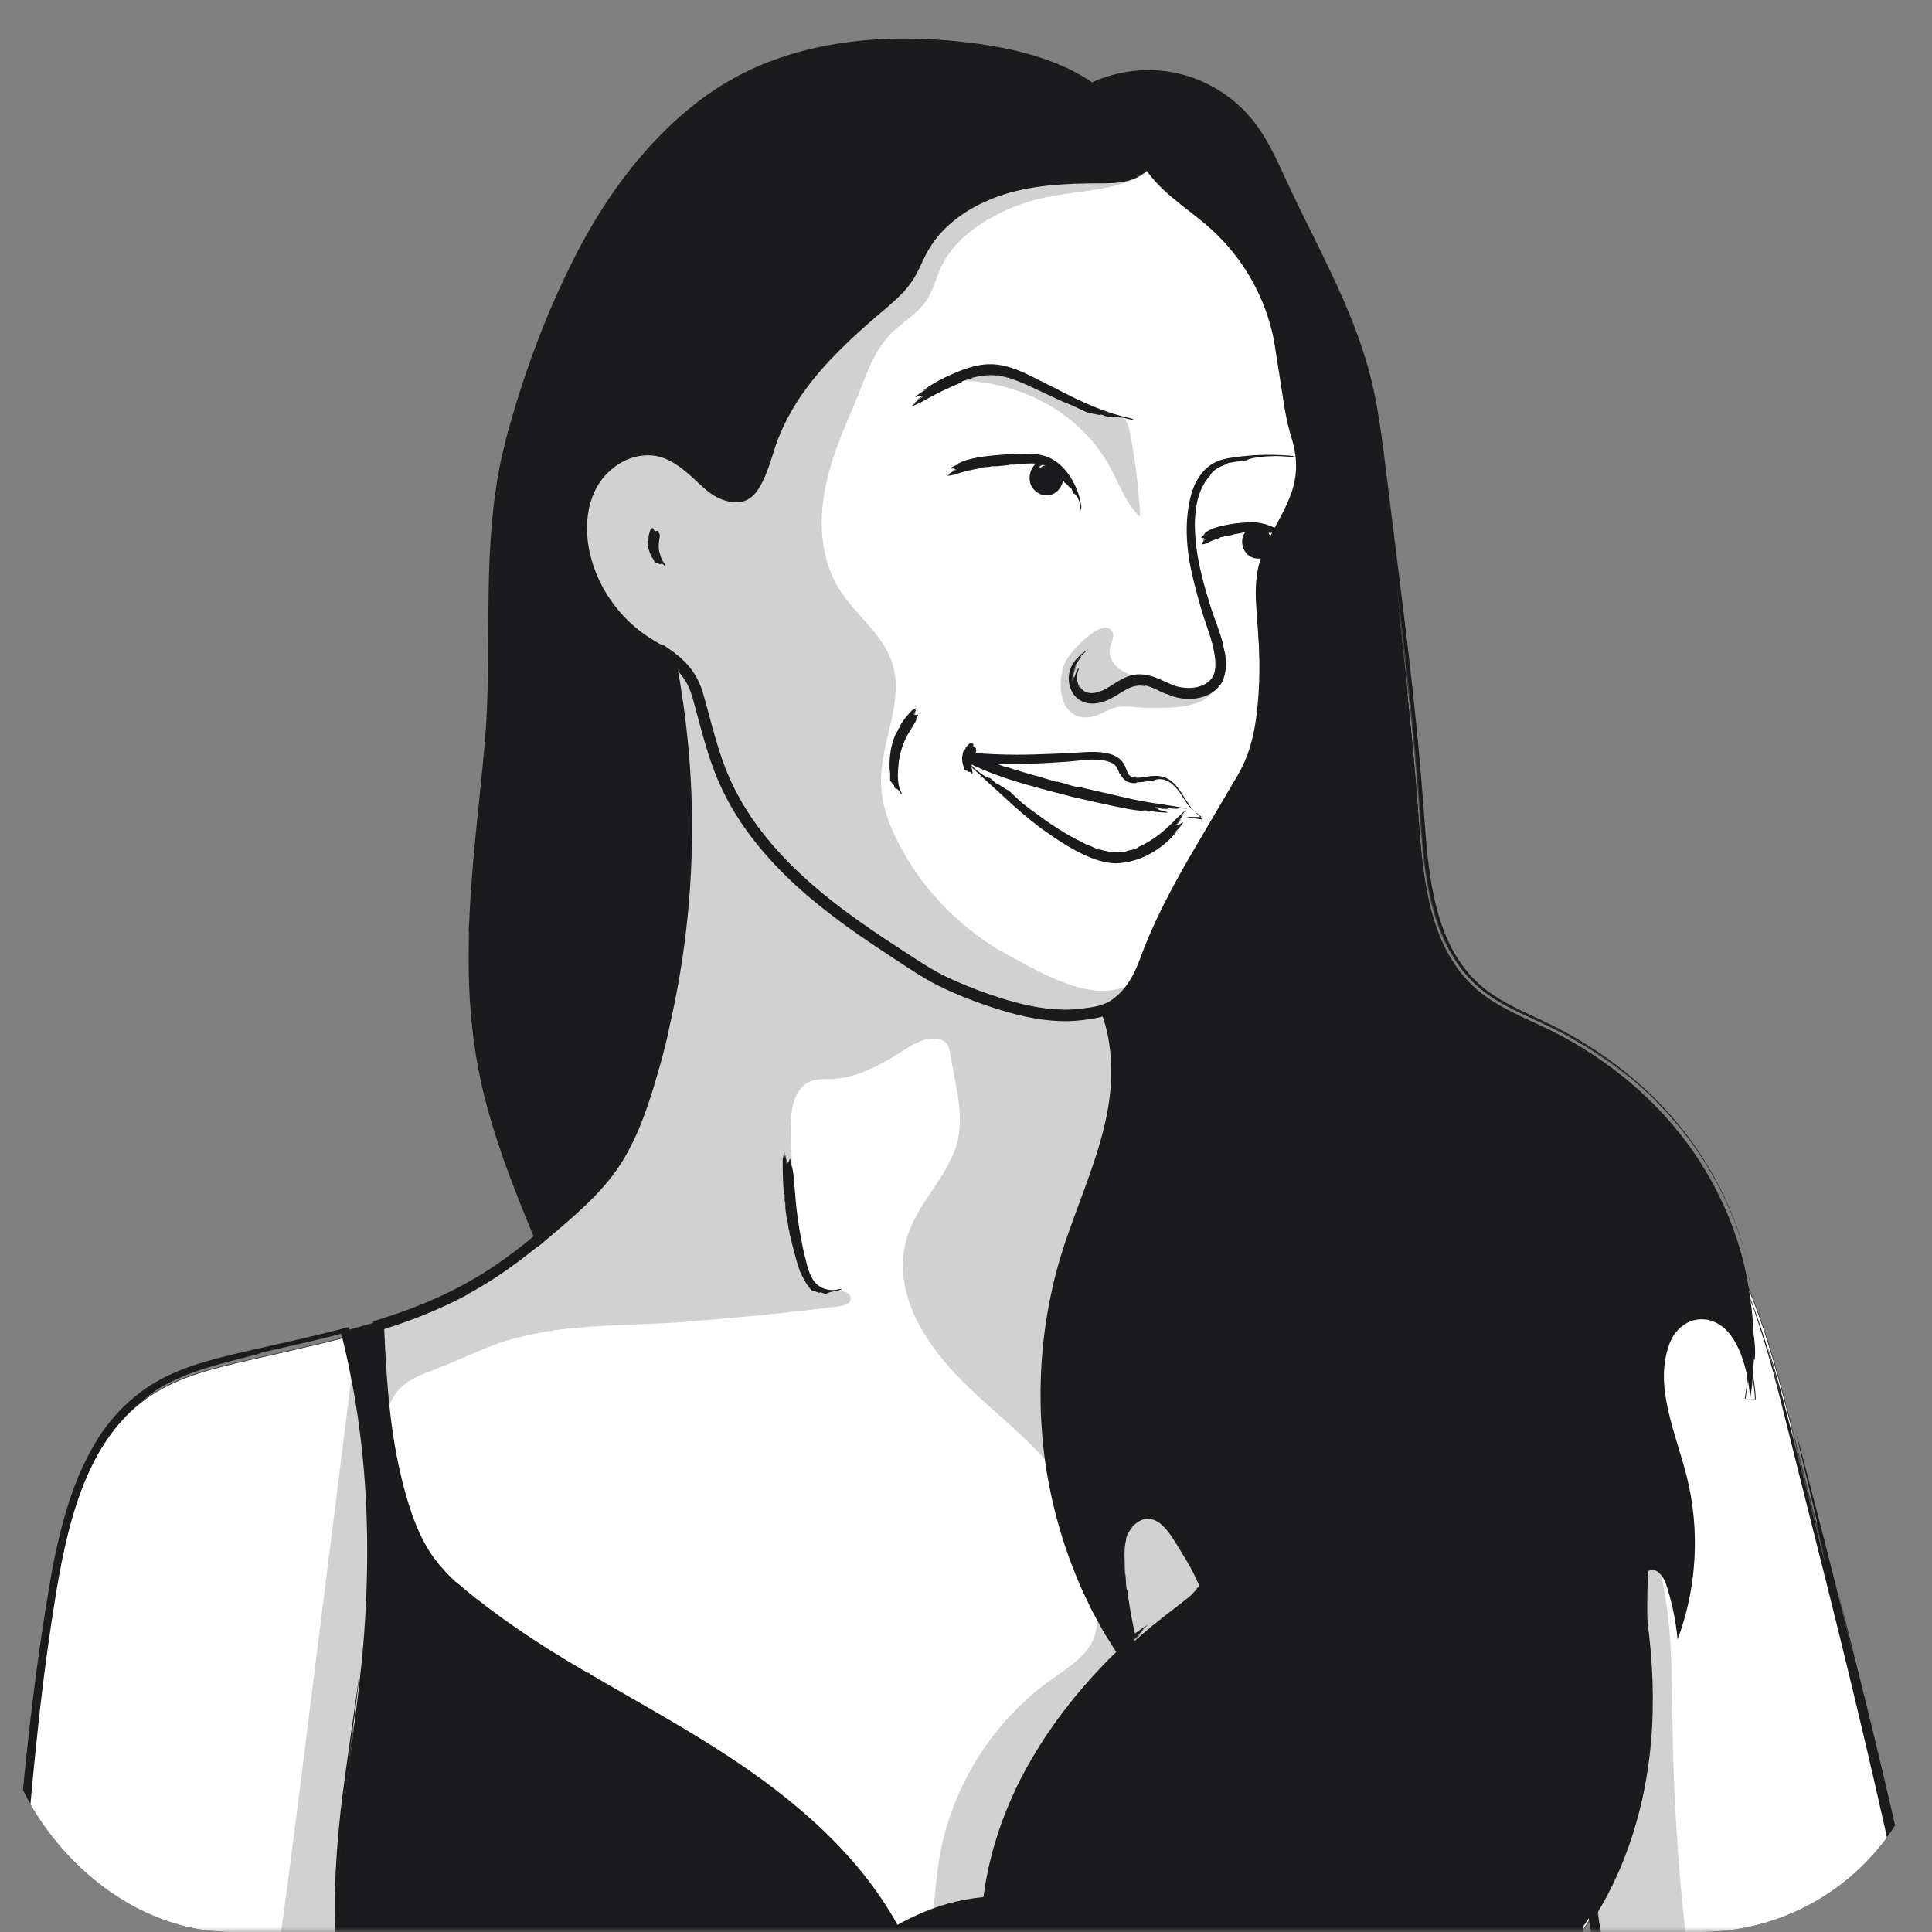 <svg width="200" height="200" viewBox="0 0 200 200" fill="none" xmlns="http://www.w3.org/2000/svg">
<rect x="0" y="0" width="200" height="200" fill="#808080" stroke="none"/>
<g clip-path="url(#clip0_2468_6967)">
<mask id="mask0_2468_6967" style="mask-type:luminance" maskUnits="userSpaceOnUse" x="0" y="0" width="200" height="200">
<path d="M200 0H0V200H200V0Z" fill="white"/>
</mask>
<g mask="url(#mask0_2468_6967)">
<path d="M209.061 238.412C207.381 231.228 203.809 224.608 201.637 217.572C199.409 210.376 198.545 202.552 196.945 195.156C193.581 179.544 189.641 164.068 185.685 148.592C184.361 143.4 183.009 138.14 180.949 133.212C180.921 133.012 180.881 132.82 180.845 132.624C180.033 128.408 178.345 124.324 176.093 120.756C172.313 114.768 166.713 110.012 160.357 106.896C157.793 105.644 155.061 104.612 152.897 102.752C148.081 98.6 147.305 91.552 146.865 85.212C146.025 73.084 144.341 61.116 142.861 49.028C142.469 45.819 142.077 42.596 141.277 39.464C139.489 32.419 135.745 26.064 132.689 19.471C131.689 17.323 130.749 15.111 129.273 13.248C127.221 10.648 124.157 8.86 120.877 8.344C118.197 7.924 115.393 8.364 112.957 9.548C109.469 7.084 105.101 6.012 100.837 5.432C91.425 4.156 81.245 5.112 73.529 10.648C68.137 14.52 63.965 19.884 60.817 25.68C57.437 31.899 54.789 39.012 52.953 45.852C50.141 56.344 51.697 66.964 50.725 77.652C49.745 88.46 47.993 99.431 49.941 110.236C51.081 116.528 53.437 122.512 55.917 128.42C53.953 130.044 51.917 131.58 49.737 132.896C46.369 134.92 42.813 136.34 39.161 137.468C38.005 137.824 36.837 138.152 35.661 138.456C32.365 139.324 29.013 140.032 25.661 140.812C22.189 141.616 18.629 142.452 15.649 144.416C9.245 148.636 7.049 156.892 5.753 164.452C2.845 181.356 1.925 198.512 0.693 215.6C0.105 223.756 -0.943 231.86 -0.955 239.996C-0.967 248.572 -2.251 257.092 -3.899 265.492C-3.899 265.504 -3.899 265.52 -3.907 265.528H29.297C30.297 258.004 30.589 250.392 31.697 242.88C32.677 236.256 34.289 229.736 35.233 223.108C35.817 218.996 36.149 214.832 36.817 210.736C38.905 219.952 42.417 228.944 42.677 238.384C42.937 247.8 39.929 256.94 35.885 265.524H160.101C159.737 260.652 159.649 255.788 160.033 251.036C161.433 233.944 164.073 216.888 163.901 199.752C164.245 199.256 164.577 198.748 164.889 198.228C164.897 198.216 164.901 198.208 164.909 198.2C166.577 208.544 168.805 218.788 171.601 228.88C172.357 231.608 173.153 234.324 174.141 236.976C174.789 238.72 175.521 240.44 176.025 242.228C177.805 248.568 176.605 255.304 176.581 261.892C176.581 263.104 176.613 264.312 176.693 265.524H209.801C209.949 262.312 210.077 259.096 210.169 255.884C210.337 250.028 210.393 244.104 209.057 238.404L209.061 238.412ZM170.577 179.8C170.709 177.952 170.717 176.104 170.685 174.26C170.749 176.108 170.717 177.956 170.577 179.8Z" fill="white" stroke="#1B1B1E" stroke-width="0.06" stroke-linecap="round" stroke-linejoin="round"/>
<path opacity="0.2" d="M138.553 150.667C135.941 142.659 132.509 134.851 131.121 126.543C130.469 122.643 130.273 118.655 129.221 114.847C128.325 111.595 126.701 108.347 124.001 106.223C122.241 104.835 116.741 103.315 119.161 99.943C115.357 105.243 108.797 101.255 104.541 98.975C99.753 96.415 95.749 92.411 93.189 87.623C92.089 85.567 91.237 83.315 91.201 80.983C91.133 76.819 93.633 72.639 92.377 68.667C91.417 65.631 88.525 63.659 86.849 60.951C85.113 58.147 84.777 54.651 85.281 51.391C85.785 48.131 87.061 45.047 88.377 42.023C89.461 39.531 90.201 36.667 92.125 34.647C93.309 33.403 94.917 32.571 95.881 31.151C96.577 30.127 96.869 28.887 97.373 27.755C99.033 24.019 103.513 21.651 107.313 20.647C108.769 20.263 110.229 20.091 111.717 19.883C113.865 19.583 116.065 19.271 117.993 18.275C119.009 17.751 120.045 16.775 119.813 15.655C118.425 15.311 116.973 15.407 115.545 15.507C113.757 15.631 112.037 15.635 110.261 15.627C107.725 15.619 105.189 15.931 102.729 16.535C97.809 17.747 93.165 20.139 89.397 23.535C86.833 25.843 84.569 28.647 81.413 30.039C79.025 31.091 76.349 31.235 73.817 31.859C64.605 34.135 57.913 43.051 56.705 52.463C55.497 61.875 59.113 71.455 64.945 78.943C65.905 80.175 66.925 81.359 67.953 82.535C68.165 87.659 68.445 92.787 68.277 97.907C67.937 108.191 65.429 119.039 58.073 126.231C54.173 130.043 49.209 132.539 44.329 134.975C42.689 135.795 41.021 136.623 39.217 136.943C38.437 137.083 37.585 137.147 36.993 137.675C36.373 138.227 36.217 139.123 36.169 139.955C36.109 140.983 36.165 142.019 36.321 143.035C34.637 156.455 32.953 169.875 31.273 183.299C29.845 194.695 28.413 206.099 26.277 217.387C23.845 230.247 20.505 242.915 16.905 255.491C15.993 258.671 14.501 261.683 13.397 264.791C13.349 264.931 13.297 265.087 13.353 265.223C13.433 265.415 13.673 265.475 13.881 265.499C15.233 265.643 16.593 265.359 17.937 265.159C21.029 264.699 24.185 264.675 27.285 265.095C28.577 265.271 29.765 265.343 30.233 264.027C30.773 262.507 30.613 260.367 30.701 258.763C31.629 241.751 34.053 224.823 37.937 208.235C44.597 207.319 50.257 212.919 54.197 218.367C60.937 227.679 66.233 238.031 69.837 248.943C71.957 247.139 75.149 247.759 77.861 247.123C79.489 246.743 80.965 245.891 82.389 245.019C103.121 232.307 118.621 212.679 132.301 192.571C135.917 187.259 139.501 181.739 141.001 175.491C142.969 167.299 141.161 158.675 138.549 150.663L138.553 150.667ZM113.285 169.463C112.553 171.443 110.577 172.619 108.853 173.843C102.585 178.295 98.249 185.379 97.137 192.987C96.713 195.899 96.729 198.907 95.813 201.703C94.897 204.503 92.729 207.167 89.805 207.519C84.461 203.803 77.985 202.123 72.261 199.027C62.805 193.915 55.877 185.251 49.217 176.815C46.649 173.563 44.045 170.247 42.537 166.387C40.173 160.347 40.661 153.451 39.713 147.063C40.097 146.179 40.353 145.171 40.881 144.375C41.877 142.875 43.729 142.259 45.409 141.607C47.549 140.779 49.605 139.743 51.777 139.003C58.001 136.891 64.757 137.347 71.305 136.811C76.497 136.387 81.677 135.907 86.865 135.227C87.373 135.159 88.001 134.975 88.061 134.467C88.125 133.907 87.397 133.591 86.837 133.651C85.853 133.759 85.413 133.907 84.569 133.339C83.881 132.875 83.321 132.331 82.953 131.571C82.333 130.287 82.269 128.819 82.221 127.395C82.101 124.031 81.981 120.667 81.861 117.303C81.785 115.219 82.057 112.591 84.025 111.895C84.557 111.707 85.133 111.707 85.701 111.711C88.305 111.719 90.705 110.507 92.901 109.131C94.037 108.419 95.185 107.587 96.521 107.511C97.077 107.479 97.697 107.619 98.025 108.071C98.229 108.351 98.293 108.703 98.349 109.047C98.865 112.119 99.889 115.483 99.021 118.539C97.761 122.547 94.157 125.207 93.565 129.579C92.817 135.095 96.589 140.179 100.653 143.987C104.717 147.791 109.449 151.259 111.641 156.379C112.865 159.239 113.181 162.387 113.481 165.483C113.613 166.815 113.737 168.203 113.273 169.463H113.285Z" fill="#1B1B1E"/>
<path d="M207.509 234.802C207.545 234.842 207.133 233.422 207.825 235.614C208.885 239.074 209.341 242.302 209.541 245.562C209.737 248.822 209.673 252.102 209.577 255.75C209.585 255.918 209.589 256.102 209.597 256.278C209.485 259.006 209.369 261.79 209.249 264.618C209.249 264.634 209.249 264.642 209.229 264.638H208.989L207.885 264.634C207.145 264.634 206.405 264.63 205.661 264.626C204.173 264.622 202.677 264.618 201.173 264.61C193.165 264.618 185.189 264.622 177.269 264.63C177.253 264.102 177.237 263.57 177.217 263.046C177.201 262.334 177.157 261.626 177.181 260.918C177.201 259.498 177.265 258.078 177.341 256.654C177.313 256.938 177.289 257.074 177.341 255.982C177.453 253.706 177.625 250.966 177.497 247.958C177.421 246.454 177.257 244.882 176.921 243.294C176.749 242.502 176.553 241.702 176.297 240.914C176.045 240.126 175.761 239.354 175.465 238.586C175.113 237.678 174.761 236.782 174.441 235.898C174.185 235.206 174.113 235.03 174.065 234.918C173.117 232.134 172.425 229.602 171.785 227.25C169.661 219.51 167.853 211.65 166.373 203.662C166.193 202.662 166.013 201.662 165.837 200.658L165.577 199.154L165.449 198.402L165.389 198.05L165.381 197.998L165.405 197.954L165.785 197.31C165.917 197.09 166.037 196.858 166.161 196.63C166.413 196.178 166.641 195.714 166.877 195.25C167.325 194.318 167.757 193.37 168.129 192.402C169.649 188.538 170.565 184.426 170.917 180.254C171.273 176.082 171.097 171.85 170.513 167.662C169.929 163.47 168.941 159.318 167.713 155.218C166.497 151.118 165.149 147.03 164.405 142.774C164.033 140.646 163.773 138.486 163.725 136.318C163.709 135.234 163.741 134.146 163.905 133.078C164.073 132.022 164.345 130.946 164.957 130.114C165.965 128.526 168.141 129.026 169.905 129.186C171.725 129.45 173.509 129.994 175.113 130.87C176.713 131.746 178.105 132.978 179.117 134.47C180.129 135.954 180.781 137.69 180.877 139.458C180.877 139.654 180.885 139.846 180.889 140.05C180.877 140.254 180.865 140.462 180.853 140.69L181.213 140.722C181.429 138.118 181.377 135.258 180.445 132.518C179.989 131.154 179.325 129.834 178.461 128.65C177.597 127.462 176.541 126.418 175.369 125.53C173.029 123.738 170.265 122.618 167.537 121.958C166.169 121.626 164.801 121.41 163.465 121.282C162.129 121.162 160.821 121.058 159.545 121.166C159.749 121.17 159.525 121.19 158.989 121.286C158.465 121.39 157.593 121.578 156.717 122.198C155.841 122.81 155.065 123.814 154.361 124.926C153.617 126.022 152.953 127.27 152.369 128.518C151.221 131.034 150.553 133.618 150.305 135.238C150.073 136.862 150.021 137.494 150.237 136.25C149.985 137.958 149.869 139.906 149.989 141.854C150.097 143.802 150.445 145.742 150.917 147.438C151.397 149.134 151.977 150.59 152.421 151.662C152.869 152.73 153.181 153.414 153.245 153.534C153.433 153.89 153.721 154.462 154.161 155.378C154.381 155.838 154.641 156.382 154.937 157.038C155.225 157.698 155.557 158.462 155.937 159.346C157.397 162.91 159.517 168.526 161.645 177.53C162.477 181.054 163.353 185.558 164.029 189.498C164.705 193.438 165.205 196.814 165.413 198.07C165.733 200.05 165.401 197.734 165.065 195.414C164.721 193.098 164.353 190.782 164.701 192.758C163.185 183.502 161.357 174.31 158.433 165.45C157.717 163.234 156.905 161.046 156.045 158.886C155.181 156.722 154.209 154.606 153.297 152.502C152.397 150.394 151.565 148.27 151.081 146.07C150.569 143.878 150.365 141.614 150.445 139.366C150.521 137.114 150.877 134.874 151.493 132.71C152.117 130.546 153.021 128.466 154.165 126.534C154.437 126.042 154.757 125.582 155.073 125.114C155.377 124.638 155.717 124.194 156.065 123.79C156.417 123.386 156.797 123.026 157.213 122.75C157.629 122.478 158.097 122.282 158.601 122.158C159.609 121.91 160.721 121.922 161.853 121.982C162.985 122.042 164.109 122.154 165.225 122.33C167.453 122.678 169.637 123.294 171.665 124.238C172.173 124.474 172.665 124.734 173.149 125.01L173.857 125.454L174.213 125.674L174.549 125.922C175.469 126.55 176.277 127.318 177.025 128.126C178.493 129.778 179.521 131.79 180.037 133.954C180.573 136.114 180.621 138.394 180.425 140.646L181.653 140.762C181.841 138.626 181.281 136.47 180.205 134.662C179.669 133.754 179.017 132.918 178.269 132.174C177.517 131.434 176.661 130.802 175.761 130.278C173.949 129.218 171.921 128.602 169.869 128.306C169.357 128.238 168.841 128.182 168.321 128.154C168.061 128.142 167.805 128.126 167.545 128.122L167.157 128.114L166.717 128.142C166.125 128.206 165.521 128.422 165.029 128.79C164.529 129.154 164.169 129.638 163.901 130.134C163.629 130.63 163.433 131.15 163.297 131.67C163.153 132.19 163.057 132.71 162.989 133.23C162.853 134.27 162.817 135.31 162.837 136.338C162.877 138.398 163.109 140.434 163.437 142.454C164.093 146.506 165.309 150.422 166.473 154.314C166.897 155.73 167.525 157.794 168.169 160.442C168.809 163.09 169.469 166.334 169.849 170.086C170.221 173.83 170.321 178.102 169.669 182.658C169.021 187.202 167.597 192.05 165.029 196.602C164.857 196.894 164.685 197.19 164.509 197.486L164.385 197.694C164.369 197.73 164.337 197.762 164.333 197.798L164.353 197.914L164.417 198.302L164.501 198.798C164.613 199.462 164.725 200.13 164.837 200.798C165.065 202.138 165.309 203.494 165.565 204.862C166.073 207.594 166.633 210.374 167.245 213.186C168.465 218.81 169.901 224.558 171.533 230.318C171.945 231.758 172.377 233.202 172.857 234.634C173.329 236.07 173.873 237.494 174.417 238.886C174.953 240.286 175.457 241.67 175.773 243.106C176.101 244.538 176.289 246.006 176.381 247.478C176.569 250.43 176.397 253.402 176.237 256.37C176.157 257.854 176.085 259.338 176.061 260.822C176.037 261.562 176.077 262.306 176.097 263.042C176.125 263.95 176.153 264.854 176.181 265.754C182.821 265.754 189.277 265.754 195.413 265.754C198.397 265.754 201.305 265.754 204.113 265.754C205.517 265.754 206.897 265.754 208.253 265.754C208.609 265.754 208.961 265.754 209.313 265.754C209.625 265.754 209.937 265.754 210.249 265.754C210.361 265.786 210.325 265.674 210.337 265.602L210.345 265.37L210.361 264.91C210.389 264.206 210.413 263.506 210.441 262.814C210.541 260.214 210.633 257.726 210.725 255.366C210.793 253.006 210.829 250.77 210.789 248.678C210.725 244.494 210.281 240.894 209.629 238.09C209.509 237.614 209.393 237.142 209.273 236.666L208.877 235.262C207.625 231.05 205.777 226.83 204.093 222.518C203.249 220.358 202.469 218.166 201.825 215.934C201.181 213.702 200.665 211.43 200.201 209.162C199.281 204.63 198.593 200.118 197.705 195.87C196.801 191.634 195.889 187.666 195.049 184.082C193.497 177.514 191.833 170.858 190.137 164.238C190.873 167.326 191.557 170.186 192.153 172.67C190.509 165.914 188.801 159.174 188.121 156.594C184.409 142.266 186.413 150.406 187.729 155.95C188.697 159.93 187.277 154.578 188.805 160.806C187.669 156.326 187.101 154.082 185.957 149.582C185.793 149.074 189.493 163.402 188.637 160.302C187.561 155.978 186.305 151.146 185.157 146.666C185.509 148.23 189.097 162.21 188.865 161.534C188.249 159.114 185.733 148.91 185.445 148.058C185.389 147.89 186.533 152.378 187.105 154.622C186.213 151.174 185.421 148.11 184.789 145.654C184.141 143.202 183.609 141.37 183.293 140.362C182.977 139.354 182.901 139.162 183.137 139.998C183.373 140.834 183.909 142.702 184.705 145.85C184.201 143.898 183.585 141.586 182.869 139.246C182.153 136.906 181.313 134.542 180.421 132.474L181.061 132.282C181.145 132.826 181.225 133.346 181.301 133.85C181.301 133.846 181.301 133.826 181.297 133.814C181.233 133.402 181.165 132.934 181.069 132.282L180.421 132.474C181.301 134.498 182.313 137.442 182.841 139.174C182.137 136.902 181.345 134.658 180.413 132.478L181.085 132.278L181.233 133.25C181.193 132.958 181.153 132.638 181.105 132.278L180.401 132.49C180.449 132.61 180.505 132.758 180.565 132.906C181.337 134.762 182.013 136.67 182.645 138.678C182.109 136.974 181.513 135.282 180.845 133.618C181.329 134.866 181.837 136.322 182.345 137.938C183.321 140.978 184.093 144.014 184.765 146.702C185.437 149.394 186.021 151.726 186.441 153.41C189.889 166.994 193.285 180.622 196.245 194.342C197.753 201.166 198.565 208.17 200.381 215.018C202.153 221.914 205.457 228.202 207.529 234.814L207.509 234.802Z" fill="#1B1B1E"/>
<path d="M108.733 48.249C109.601 48.541 109.701 49.409 109.381 50.041C109.101 50.601 108.493 50.961 107.797 50.577C106.605 49.905 107.333 47.785 108.733 48.249Z" fill="#1B1B1E"/>
<path d="M108.9 49.568C108.924 49.576 108.952 49.568 108.956 49.592C108.956 49.68 108.856 49.708 108.844 49.788L108.876 49.812C108.832 49.86 108.78 49.9 108.728 49.932C108.664 50.02 108.596 50.08 108.524 50.128C108.532 50.14 108.536 50.152 108.532 50.16C108.5 50.18 108.452 50.188 108.404 50.184C108.396 50.184 108.392 50.192 108.384 50.192C108.38 50.2 108.376 50.212 108.376 50.224C108.352 50.224 108.332 50.224 108.312 50.212C108.004 50.248 107.576 50.06 107.468 49.56C107.424 49.46 107.404 49.344 107.408 49.232C107.432 49.072 107.532 48.884 107.632 48.772C107.48 48.704 107.74 48.356 107.6 48.308C107.704 48.22 107.888 48.14 107.888 48.104C107.884 48.048 107.888 47.96 107.96 47.888C108.032 47.816 108.164 47.716 108.396 47.696C108.588 47.668 108.82 47.804 108.888 47.788C108.992 47.776 108.696 47.656 108.796 47.64C108.484 47.528 108.084 47.548 107.744 47.676C107.392 47.804 107.128 48.06 106.94 48.328C106.752 48.6 106.644 48.908 106.604 49.224C106.56 49.54 106.584 49.876 106.712 50.204C106.74 50.256 106.78 50.348 106.86 50.46C106.928 50.576 107.04 50.704 107.18 50.832C107.472 51.076 107.856 51.288 108.364 51.288C108.872 51.292 109.332 51 109.576 50.708C109.832 50.412 109.944 50.116 110.004 49.944L110.02 49.88C110.144 49.5 110.096 48.952 109.872 48.644C109.776 48.504 109.64 48.392 109.504 48.304C109.536 48.372 109.564 48.44 109.58 48.496C109.488 48.372 109.376 48.264 109.316 48.248C109.024 48.112 109.144 48.284 109.168 48.416C109.196 48.492 109.088 48.48 109.136 48.584C109.084 48.532 109.052 48.512 108.992 48.468C108.964 48.492 109.188 48.588 109.104 48.608C109.064 48.548 108.984 48.524 108.924 48.488C108.924 48.54 109.108 48.644 109.064 48.68C109.036 48.664 108.96 48.508 108.912 48.556C108.904 48.564 108.956 48.604 108.984 48.624C108.8 48.524 108.688 48.548 108.8 48.688C108.756 48.656 108.688 48.6 108.624 48.588C108.652 48.604 108.696 48.636 108.724 48.648L108.628 48.604L108.636 48.636C108.656 48.652 108.68 48.668 108.704 48.68L108.64 48.652C108.648 48.68 108.66 48.704 108.668 48.728C108.72 48.796 108.74 48.88 108.76 48.9C108.936 49.06 108.972 49.292 108.9 49.584V49.568Z" fill="#1B1B1E"/>
<path d="M131.444 55.384C131.912 56.172 131.425 56.896 130.769 57.164C130.193 57.404 129.492 57.284 129.22 56.536C128.752 55.248 130.688 54.116 131.448 55.38L131.444 55.384Z" fill="#1B1B1E"/>
<path d="M130.717 56.498C130.729 56.518 130.757 56.53 130.745 56.554C130.689 56.622 130.593 56.578 130.533 56.63L130.541 56.67C130.477 56.678 130.413 56.67 130.353 56.666C130.249 56.69 130.153 56.69 130.073 56.682C130.073 56.698 130.069 56.71 130.057 56.714C130.021 56.71 129.977 56.682 129.945 56.646C129.937 56.646 129.929 56.646 129.925 56.638C129.917 56.638 129.905 56.65 129.901 56.654C129.885 56.634 129.869 56.622 129.861 56.602C129.601 56.426 129.401 56.006 129.645 55.558C129.677 55.45 129.737 55.354 129.813 55.27C129.937 55.166 130.133 55.09 130.285 55.066C130.213 54.914 130.637 54.822 130.561 54.694C130.697 54.694 130.889 54.754 130.913 54.726C130.945 54.678 131.005 54.618 131.109 54.61C131.209 54.602 131.377 54.61 131.569 54.746C131.733 54.85 131.817 55.106 131.881 55.138C131.969 55.194 131.821 54.91 131.905 54.966C131.741 54.678 131.425 54.434 131.085 54.306C130.733 54.174 130.369 54.194 130.053 54.278C129.733 54.362 129.453 54.526 129.213 54.738C128.973 54.95 128.773 55.222 128.657 55.55C128.645 55.61 128.613 55.702 128.601 55.842C128.577 55.974 128.577 56.142 128.601 56.334C128.665 56.71 128.817 57.118 129.201 57.45C129.585 57.786 130.121 57.866 130.497 57.798C130.885 57.738 131.161 57.59 131.321 57.498L131.377 57.458C131.717 57.25 132.041 56.806 132.073 56.422C132.089 56.254 132.061 56.078 132.017 55.922C131.997 55.998 131.973 56.062 131.949 56.118C131.961 55.962 131.945 55.81 131.909 55.758C131.777 55.466 131.757 55.674 131.689 55.786C131.661 55.862 131.585 55.786 131.557 55.894C131.557 55.822 131.541 55.786 131.525 55.71C131.489 55.71 131.593 55.93 131.517 55.89C131.525 55.818 131.481 55.75 131.461 55.682C131.429 55.722 131.501 55.922 131.441 55.918C131.433 55.89 131.473 55.718 131.405 55.722C131.393 55.722 131.405 55.786 131.413 55.818C131.337 55.622 131.237 55.566 131.233 55.746C131.221 55.694 131.205 55.606 131.165 55.554C131.177 55.586 131.189 55.638 131.201 55.662L131.157 55.566L131.141 55.594C131.145 55.622 131.153 55.646 131.165 55.67L131.137 55.61C131.125 55.634 131.117 55.662 131.109 55.686C131.105 55.774 131.065 55.846 131.065 55.878C131.093 56.114 130.973 56.314 130.729 56.486L130.717 56.498Z" fill="#1B1B1E"/>
<path d="M111.657 81.451C111.645 81.475 111.797 81.531 111.549 81.487C110.777 81.319 110.185 81.079 109.417 80.907L109.353 80.931C108.773 80.759 108.165 80.575 107.545 80.391C106.397 80.083 105.269 79.751 104.161 79.383C104.185 79.407 104.193 79.423 104.081 79.391C103.617 79.243 102.993 78.995 102.353 78.727C102.257 78.691 102.161 78.651 102.069 78.615C101.993 78.591 101.969 78.599 101.953 78.599C101.669 78.471 101.413 78.355 101.185 78.239C101.021 78.163 100.857 78.087 100.673 78.003L100.393 78.975C103.693 79.207 107.069 79.103 110.681 78.835C111.485 78.767 112.297 78.651 113.057 78.631C113.621 78.627 114.277 78.667 114.853 78.879C115.137 78.987 115.397 79.139 115.553 79.355C115.713 79.571 115.801 79.851 115.905 80.123C115.925 80.067 115.993 80.191 116.125 80.391C116.249 80.591 116.489 80.839 116.773 80.951C117.057 81.067 117.345 81.083 117.517 81.071C117.693 81.055 117.757 81.023 117.629 80.983C117.985 81.007 118.433 80.935 118.817 80.871C119.197 80.807 119.509 80.787 119.537 80.767C119.629 80.715 119.825 80.615 120.321 80.675C120.565 80.719 120.889 80.823 121.209 81.063C121.533 81.299 121.845 81.643 122.149 82.067C122.365 82.371 122.585 82.751 122.797 83.063C123.005 83.379 123.213 83.603 123.333 83.703L124.401 84.583L122.981 84.563C122.941 84.563 122.913 84.563 122.885 84.563C122.725 84.563 122.817 84.587 122.977 84.611L124.497 84.847L123.365 83.667C123.217 83.515 122.981 83.163 123.149 83.331C122.753 82.855 122.429 82.203 121.945 81.567C121.701 81.251 121.405 80.923 120.997 80.679C120.589 80.427 120.081 80.311 119.653 80.315C118.781 80.323 118.117 80.559 117.573 80.499C117.297 80.479 117.073 80.399 116.945 80.287C116.821 80.191 116.721 79.983 116.593 79.627C116.529 79.455 116.449 79.255 116.321 79.043C116.193 78.835 115.997 78.611 115.797 78.475C115.389 78.175 114.969 78.059 114.573 77.971C113.777 77.811 113.017 77.819 112.273 77.863C110.845 77.955 109.413 78.031 107.965 78.067C107.089 78.111 103.957 78.231 100.485 77.919L100.185 78.955C102.193 79.959 104.449 80.711 106.413 81.267C108.377 81.827 110.045 82.235 110.965 82.483L111.269 82.555C113.105 82.979 115.341 83.475 116.909 83.771C117.633 83.891 118.381 83.975 119.117 84.047C118.777 83.975 118.465 83.899 118.197 83.831C118.941 83.963 119.689 84.067 119.981 84.079C121.585 84.211 120.685 84.035 120.089 83.867C119.657 83.767 120.257 83.787 119.577 83.651C120.069 83.719 120.317 83.751 120.813 83.811C120.873 83.787 119.285 83.643 119.637 83.619C120.109 83.699 120.645 83.743 121.141 83.795C120.973 83.731 119.429 83.571 119.513 83.523C119.781 83.555 120.889 83.771 120.993 83.715C121.013 83.703 120.517 83.647 120.273 83.615C121.797 83.775 122.641 83.767 121.261 83.571C121.741 83.623 122.421 83.707 122.933 83.731C122.681 83.707 122.237 83.667 122.005 83.643L122.873 83.711C122.825 83.699 122.773 83.687 122.725 83.675C122.505 83.655 122.289 83.631 122.069 83.611L122.645 83.659C122.493 83.627 122.329 83.595 122.161 83.563C121.481 83.467 120.837 83.335 120.469 83.287C118.985 83.087 117.517 82.839 116.053 82.467C114.585 82.127 113.117 81.791 111.653 81.455L111.657 81.451Z" fill="#1B1B1E"/>
<path d="M99.925 77.451C99.925 77.451 99.973 77.467 99.969 77.491C99.949 77.559 99.857 77.563 99.841 77.631L99.873 77.655C99.833 77.691 99.785 77.727 99.745 77.767C99.705 77.863 99.665 77.955 99.645 78.055C99.661 78.055 99.673 78.063 99.673 78.075C99.669 78.119 99.633 78.163 99.609 78.219V78.247C99.609 78.247 99.625 78.263 99.633 78.267C99.625 78.291 99.613 78.311 99.601 78.331C99.585 78.627 99.621 78.927 99.697 79.223C99.733 79.287 99.769 79.347 99.785 79.407C99.801 79.491 99.785 79.603 99.785 79.687C99.921 79.663 100.017 79.843 100.149 79.783C100.149 79.831 100.165 79.907 100.205 79.903C100.325 79.887 100.457 79.899 100.561 79.983C100.589 80.019 100.561 80.099 100.589 80.107C100.633 80.119 100.649 80.027 100.693 80.035C100.633 79.739 100.553 79.443 100.589 79.119C100.565 79.063 100.569 78.843 100.637 78.619C100.697 78.395 100.821 78.187 100.885 78.115L100.893 78.099C100.957 78.015 101.025 77.911 101.049 77.807C101.049 77.759 101.057 77.695 101.061 77.639L100.973 77.631C101.009 77.599 101.041 77.567 101.037 77.539C101.073 77.431 100.985 77.415 100.889 77.371C100.837 77.363 100.825 77.287 100.761 77.291C100.785 77.267 100.805 77.255 100.833 77.235C100.809 77.203 100.765 77.323 100.737 77.259C100.773 77.243 100.785 77.203 100.817 77.179C100.773 77.147 100.705 77.247 100.677 77.207C100.681 77.183 100.805 77.187 100.765 77.135C100.757 77.123 100.729 77.147 100.713 77.159C100.785 77.067 100.801 76.975 100.669 76.995C100.701 76.971 100.761 76.955 100.785 76.923C100.785 76.923 100.733 76.947 100.717 76.959L100.773 76.915L100.745 76.903C100.745 76.903 100.709 76.915 100.693 76.927L100.729 76.899C100.705 76.891 100.685 76.883 100.661 76.879C100.589 76.883 100.505 76.879 100.481 76.895C100.273 77.051 100.077 77.235 99.933 77.451H99.925Z" fill="#1B1B1E"/>
<path d="M117.752 87.718C117.76 87.742 117.848 87.734 117.728 87.79C117.536 87.87 117.352 87.922 117.172 87.974C116.988 88.018 116.804 88.038 116.608 88.102L116.588 88.146C116.432 88.186 116.268 88.182 116.104 88.198C115.944 88.202 115.764 88.238 115.616 88.218C115.04 88.238 114.424 88.114 113.82 87.926C113.832 87.942 113.836 87.962 113.772 87.946C113.52 87.866 113.176 87.722 112.828 87.558C112.776 87.534 112.724 87.514 112.672 87.49C112.628 87.478 112.612 87.49 112.604 87.49C112.444 87.418 112.308 87.338 112.18 87.27C110.44 86.446 108.756 85.342 107.024 84.038C106.648 83.774 106.272 83.502 105.928 83.222C105.42 82.802 104.828 82.214 104.364 81.77C104.34 81.938 103.14 80.93 103.272 81.242C102.96 80.95 102.488 80.514 102.436 80.522C102.284 80.542 101.948 80.418 101.06 79.702C100.72 79.414 100.252 78.918 100.12 78.83C99.912 78.69 100.488 79.278 100.284 79.142C101.488 80.27 102.688 81.362 103.888 82.454C105.08 83.586 106.344 84.654 107.68 85.686C108.164 86.002 109.924 87.378 112.072 88.418C113.144 88.93 114.336 89.354 115.488 89.37C116.616 89.334 117.484 89.07 117.976 88.878L118.156 88.81C119.232 88.398 120.356 87.594 121.032 86.942C121.344 86.642 121.632 86.314 121.908 85.978C121.752 86.106 121.604 86.222 121.468 86.314C121.792 86.018 122.092 85.702 122.188 85.558C122.764 84.822 122.36 85.178 122.056 85.374C121.856 85.534 122.04 85.238 121.74 85.498C121.936 85.29 122.032 85.19 122.22 84.974C122.22 84.93 121.648 85.638 121.732 85.446C121.928 85.258 122.12 85.014 122.3 84.798C122.2 84.842 121.636 85.518 121.62 85.446C121.72 85.334 122.208 84.91 122.192 84.822C122.192 84.806 122.004 85.018 121.908 85.122C122.472 84.458 122.7 84.042 122.156 84.606C122.328 84.402 122.6 84.11 122.744 83.882C122.668 83.99 122.504 84.182 122.424 84.282C122.524 84.154 122.624 84.026 122.716 83.898L122.644 83.95C122.564 84.046 122.488 84.138 122.412 84.234L122.608 83.978C122.544 84.03 122.472 84.09 122.396 84.158C122.128 84.434 121.844 84.67 121.704 84.822C120.568 86.038 119.236 87.09 117.76 87.718H117.752Z" fill="#1B1B1E"/>
<path d="M118.509 71.019C118.521 70.999 118.377 70.943 118.609 70.979C119.345 71.127 119.901 71.507 120.697 71.839L120.769 71.827C121.429 72.143 122.189 72.331 122.965 72.355C123.681 72.363 124.413 72.235 125.101 71.907C125.785 71.587 126.389 70.979 126.685 70.251C126.657 70.283 126.637 70.295 126.689 70.147C126.921 69.527 126.953 68.679 126.853 67.887C126.833 67.771 126.817 67.655 126.797 67.539C126.773 67.451 126.757 67.431 126.745 67.415C126.689 67.059 126.621 66.743 126.553 66.459C126.301 65.523 125.957 64.639 125.645 63.759C125.329 62.887 125.069 61.979 124.801 61.059C124.281 59.223 123.829 57.311 123.725 55.291C123.669 54.439 123.681 53.579 123.789 52.759C123.873 52.155 124.013 51.467 124.269 50.835C124.521 50.203 124.889 49.623 125.293 49.219C125.181 49.239 125.597 48.695 126.169 48.395C126.733 48.091 127.333 47.971 127.021 47.951C127.825 47.791 129.029 47.675 129.093 47.635C129.181 47.567 129.377 47.483 129.825 47.399C130.273 47.315 130.973 47.223 132.065 47.211C132.921 47.203 134.225 47.375 134.525 47.391C135.001 47.403 133.433 47.195 133.905 47.207C132.321 47.047 130.733 47.043 129.169 47.179C128.777 47.211 128.389 47.259 127.997 47.307C127.609 47.363 127.225 47.411 126.809 47.507C126.401 47.599 125.961 47.743 125.565 47.979C125.169 48.211 124.821 48.507 124.533 48.839C123.949 49.507 123.585 50.291 123.341 51.083C123.113 51.887 122.977 52.663 122.909 53.471C122.761 55.075 122.889 56.687 123.157 58.267C123.257 58.803 123.529 60.103 123.985 61.763C124.101 62.175 124.225 62.615 124.357 63.071C124.493 63.539 124.653 64.011 124.817 64.495C125.145 65.455 125.493 66.443 125.677 67.451C125.853 68.463 125.945 69.527 125.453 70.183C124.985 70.875 124.069 71.183 123.229 71.211C122.805 71.227 122.393 71.187 122.017 71.103C121.629 71.015 121.337 70.899 120.985 70.731C120.313 70.415 119.701 70.143 119.213 69.999C119.093 69.963 118.973 69.935 118.853 69.907C118.305 69.783 117.645 69.751 117.029 69.935C116.417 70.111 115.901 70.419 115.437 70.711C114.969 71.007 114.557 71.287 114.153 71.463C113.745 71.647 113.349 71.747 113.017 71.751C112.717 71.751 112.421 71.683 112.185 71.511C111.949 71.343 111.757 71.071 111.653 70.755C111.713 71.059 111.841 71.319 111.997 71.507C111.765 71.271 111.617 70.943 111.561 70.655C111.493 70.367 111.505 70.119 111.505 69.983C111.537 69.611 111.629 69.379 111.665 69.259C111.705 69.135 111.701 69.111 111.661 69.151C111.581 69.223 111.381 69.567 111.297 69.879C111.249 70.107 111.233 70.067 111.205 70.055C111.185 70.047 111.133 70.067 111.137 70.451C111.105 69.903 111.169 69.611 111.385 69.107C111.385 69.071 111.193 69.455 111.145 69.847C111.085 70.231 111.145 70.583 111.093 70.391C111.057 69.851 111.217 69.239 111.513 68.767C111.441 68.831 111.185 69.255 111.093 69.711C110.993 70.163 111.061 70.595 111.029 70.551C111.001 70.399 110.993 69.983 111.101 69.615C111.197 69.247 111.373 68.947 111.369 68.883C111.361 68.855 111.105 69.367 111.057 69.659C111.257 68.775 111.741 68.251 111.885 68.043C111.965 67.939 111.973 67.911 111.885 67.975C111.801 68.043 111.613 68.203 111.369 68.543C111.677 68.047 112.285 67.523 112.761 67.191H112.757C112.513 67.351 112.113 67.663 111.921 67.867C112.161 67.627 112.421 67.415 112.693 67.223C112.645 67.247 112.593 67.271 112.537 67.303C112.333 67.447 112.133 67.603 111.945 67.791C112.105 67.635 112.277 67.487 112.453 67.351C112.309 67.439 112.145 67.543 111.977 67.679C111.669 67.943 111.385 68.243 111.173 68.551C110.961 68.859 110.821 69.167 110.757 69.399C110.617 69.883 110.593 70.399 110.709 70.891C110.821 71.379 111.061 71.871 111.469 72.239C111.881 72.611 112.425 72.811 112.945 72.831C113.461 72.855 113.941 72.747 114.377 72.587C114.809 72.431 115.217 72.203 115.569 71.987C115.925 71.771 116.261 71.551 116.585 71.379C117.249 71.015 117.841 70.883 118.525 71.031L118.509 71.019Z" fill="#1B1B1E"/>
<path d="M126.313 55.687C126.305 55.663 126.273 55.647 126.313 55.627C126.437 55.563 126.569 55.615 126.697 55.555V55.515C126.801 55.507 126.925 55.503 127.037 55.495C127.245 55.447 127.449 55.399 127.657 55.355C127.649 55.343 127.645 55.327 127.665 55.319C127.749 55.295 127.877 55.295 128.001 55.283L128.057 55.271C128.057 55.271 128.073 55.247 128.073 55.239C128.129 55.235 128.181 55.235 128.229 55.231C128.853 55.099 129.489 54.963 130.165 54.991C130.313 54.979 130.461 54.979 130.605 55.003C130.813 55.047 131.061 55.163 131.253 55.239C131.273 55.095 131.777 55.223 131.733 55.055C131.865 55.111 132.061 55.191 132.085 55.159C132.157 55.063 132.309 54.975 132.685 55.051C132.829 55.091 133.021 55.219 133.077 55.215C133.165 55.211 132.929 55.067 133.021 55.063C132.517 54.839 132.033 54.647 131.509 54.451C130.993 54.255 130.369 54.087 129.753 54.051C129.537 54.055 128.757 54.075 127.981 54.175C127.193 54.263 126.373 54.455 126.041 54.551L125.981 54.571C125.617 54.671 125.185 54.851 124.921 55.039C124.801 55.135 124.685 55.235 124.577 55.343C124.649 55.331 124.713 55.319 124.773 55.311C124.641 55.379 124.509 55.447 124.473 55.499C124.237 55.715 124.429 55.679 124.573 55.699C124.665 55.691 124.601 55.803 124.733 55.775C124.649 55.819 124.613 55.843 124.533 55.891C124.545 55.931 124.769 55.723 124.745 55.815C124.661 55.847 124.589 55.923 124.509 55.967C124.565 55.995 124.789 55.815 124.805 55.871C124.765 55.903 124.549 55.943 124.569 56.007C124.573 56.019 124.653 55.975 124.689 55.951C124.457 56.115 124.377 56.259 124.621 56.175C124.549 56.219 124.433 56.267 124.361 56.327C124.397 56.307 124.477 56.263 124.509 56.247L124.381 56.331L124.421 56.339C124.457 56.323 124.493 56.307 124.525 56.283L124.441 56.339C124.473 56.339 124.509 56.339 124.549 56.339C124.669 56.303 124.801 56.295 124.857 56.263C125.313 56.019 125.805 55.831 126.313 55.683V55.687Z" fill="#1B1B1E"/>
<path d="M101.781 48.446C101.781 48.422 101.721 48.406 101.805 48.382C102.061 48.318 102.285 48.374 102.545 48.314L102.561 48.274C102.761 48.274 102.985 48.27 103.201 48.266C103.601 48.222 104.001 48.19 104.401 48.15C104.389 48.138 104.385 48.122 104.425 48.114C104.593 48.098 104.825 48.098 105.065 48.094L105.169 48.082C105.197 48.074 105.201 48.058 105.205 48.05C105.313 48.05 105.409 48.05 105.501 48.05C106.669 47.946 107.837 47.85 108.877 48.55C109.109 48.674 109.329 48.83 109.517 49.01C109.789 49.282 110.065 49.694 110.241 50.026C110.345 49.89 110.825 50.706 110.869 50.482C110.981 50.722 111.109 51.094 111.153 51.102C111.221 51.11 111.301 51.154 111.401 51.278C111.505 51.402 111.621 51.61 111.737 51.958C111.817 52.234 111.829 52.682 111.865 52.778C111.925 52.934 111.897 52.398 111.953 52.55C111.817 51.474 111.465 50.458 110.909 49.542C110.357 48.634 109.573 47.778 108.481 47.31C108.301 47.238 107.813 47.082 107.225 47.014C106.629 46.942 105.913 46.954 105.217 46.986C103.817 47.034 102.341 47.182 101.741 47.27L101.633 47.29C100.977 47.382 100.181 47.562 99.653 47.77C99.413 47.87 99.173 47.986 98.937 48.106C99.057 48.086 99.173 48.074 99.273 48.066C99.017 48.138 98.769 48.23 98.681 48.286C98.177 48.546 98.501 48.494 98.733 48.502C98.893 48.49 98.717 48.618 98.957 48.578C98.793 48.63 98.713 48.662 98.553 48.722C98.549 48.762 99.041 48.518 98.949 48.622C98.789 48.658 98.625 48.75 98.465 48.81C98.537 48.834 99.021 48.618 99.017 48.678C98.933 48.714 98.545 48.778 98.537 48.85C98.537 48.866 98.693 48.806 98.773 48.774C98.293 48.982 98.061 49.158 98.521 49.038C98.369 49.094 98.149 49.166 97.993 49.242C98.069 49.214 98.217 49.158 98.285 49.13L98.017 49.246H98.077C98.145 49.226 98.217 49.206 98.285 49.174L98.105 49.25C98.157 49.25 98.217 49.25 98.281 49.238C98.505 49.178 98.737 49.166 98.849 49.118C99.793 48.794 100.777 48.578 101.773 48.426L101.781 48.446Z" fill="#1B1B1E"/>
<path d="M99.578 39.558C99.57 39.534 99.486 39.542 99.597 39.486C99.962 39.314 100.286 39.278 100.65 39.142L100.666 39.098C100.958 39.026 101.266 38.97 101.57 38.934C102.13 38.826 102.678 38.806 103.234 38.878C103.222 38.862 103.218 38.846 103.274 38.85C103.506 38.878 103.826 38.958 104.154 39.058L104.302 39.098C104.342 39.098 104.358 39.09 104.366 39.086C104.514 39.138 104.646 39.186 104.766 39.238C105.586 39.506 106.402 39.89 107.254 40.29C108.106 40.686 108.978 41.094 109.882 41.518C110.29 41.686 110.694 41.854 111.046 41.998C111.594 42.25 112.286 42.594 112.834 42.826C112.802 42.674 114.162 43.134 113.942 42.894C114.306 43.034 114.858 43.226 114.898 43.194C115.022 43.102 115.342 43.09 116.338 43.262C116.726 43.346 117.31 43.498 117.454 43.498C117.674 43.498 116.966 43.322 117.19 43.326C114.334 42.754 111.726 41.506 109.046 40.09C108.81 39.982 108.246 39.698 107.506 39.322C106.766 38.95 105.83 38.454 104.774 38.102C104.246 37.926 103.686 37.794 103.126 37.734C102.566 37.678 102.006 37.702 101.514 37.782C100.526 37.946 99.769 38.246 99.338 38.406L99.181 38.47C98.249 38.842 97.165 39.374 96.445 39.818C96.118 40.026 95.793 40.25 95.478 40.478C95.645 40.406 95.802 40.346 95.942 40.294C95.594 40.482 95.249 40.682 95.133 40.782C94.442 41.266 94.889 41.078 95.213 40.994C95.433 40.91 95.198 41.126 95.529 40.978C95.305 41.11 95.194 41.174 94.969 41.306C94.962 41.354 95.65 40.878 95.525 41.026C95.302 41.138 95.073 41.306 94.853 41.438C94.957 41.434 95.633 40.99 95.629 41.058C95.513 41.138 94.966 41.37 94.957 41.454C94.957 41.47 95.177 41.338 95.29 41.27C94.618 41.702 94.285 41.994 94.933 41.666C94.718 41.794 94.401 41.966 94.186 42.118C94.297 42.05 94.498 41.93 94.602 41.87L94.218 42.114L94.297 42.094C94.397 42.038 94.493 41.982 94.594 41.922L94.338 42.082C94.413 42.058 94.493 42.03 94.585 41.994C94.909 41.838 95.234 41.71 95.397 41.614C96.746 40.838 98.15 40.15 99.578 39.562V39.558Z" fill="#1B1B1E"/>
<path d="M67.104 55.629C67.128 55.633 67.156 55.621 67.16 55.645C67.172 55.721 67.084 55.773 67.096 55.853L67.136 55.865C67.112 55.917 67.084 55.985 67.06 56.045C67.056 56.161 67.06 56.281 67.064 56.401C67.08 56.401 67.092 56.401 67.096 56.409C67.104 56.457 67.088 56.525 67.084 56.597L67.092 56.629C67.092 56.629 67.116 56.637 67.124 56.641C67.124 56.673 67.12 56.701 67.116 56.729C67.2 57.073 67.332 57.413 67.512 57.745C67.568 57.809 67.624 57.873 67.664 57.937C67.712 58.037 67.74 58.173 67.78 58.273C67.9 58.205 68.068 58.397 68.172 58.285C68.196 58.345 68.244 58.429 68.28 58.413C68.388 58.365 68.528 58.337 68.668 58.413C68.712 58.449 68.732 58.545 68.76 58.545C68.808 58.545 68.776 58.437 68.828 58.437C68.612 58.109 68.404 57.761 68.32 57.325C68.276 57.257 68.2 56.973 68.192 56.653C68.176 56.333 68.22 55.989 68.256 55.849V55.825C68.288 55.673 68.312 55.485 68.292 55.341C68.272 55.277 68.248 55.205 68.224 55.133C68.196 55.157 68.168 55.177 68.14 55.197C68.156 55.133 68.176 55.069 68.156 55.041C68.132 54.893 68.044 54.953 67.94 54.981C67.892 55.009 67.84 54.945 67.788 54.993C67.8 54.949 67.808 54.929 67.82 54.885C67.784 54.869 67.808 55.025 67.752 54.981C67.776 54.941 67.764 54.889 67.776 54.845C67.72 54.845 67.72 54.993 67.672 54.973C67.664 54.945 67.772 54.865 67.708 54.841C67.696 54.837 67.684 54.881 67.676 54.901C67.688 54.761 67.648 54.669 67.548 54.777C67.56 54.733 67.604 54.681 67.604 54.633C67.596 54.657 67.572 54.693 67.568 54.713L67.592 54.637L67.564 54.645C67.564 54.645 67.54 54.681 67.536 54.701L67.552 54.649C67.528 54.657 67.504 54.665 67.48 54.677C67.424 54.729 67.348 54.773 67.34 54.809C67.244 55.077 67.164 55.357 67.116 55.645L67.104 55.629Z" fill="#1B1B1E"/>
<path d="M60.881 173.131C60.837 173.131 61.805 173.731 60.273 172.843C57.869 171.439 55.745 170.107 53.681 168.695C53.169 168.335 52.657 167.979 52.141 167.619C51.633 167.247 51.125 166.871 50.609 166.491C49.593 165.711 48.537 164.919 47.517 164.011C47.413 163.935 47.305 163.855 47.197 163.775C46.421 163.059 45.689 162.287 45.049 161.443C44.409 160.603 43.877 159.675 43.425 158.687C42.977 157.699 42.597 156.659 42.273 155.587C41.933 154.523 41.653 153.431 41.405 152.323C40.833 149.839 40.481 147.311 40.237 144.771C40.117 143.499 40.021 142.231 39.945 140.955L39.841 139.047L39.773 137.591L40.525 137.347C40.921 137.215 41.317 137.083 41.705 136.943C42.489 136.667 43.269 136.375 44.037 136.059C45.573 135.431 47.085 134.735 48.541 133.939C48.337 134.031 48.245 134.075 48.981 133.659C50.525 132.799 52.297 131.639 54.117 130.251C55.025 129.555 55.961 128.811 56.885 128.023C57.813 127.239 58.765 126.439 59.701 125.587C60.253 125.083 60.797 124.567 61.313 124.035C61.713 123.615 61.801 123.491 61.861 123.419C63.445 121.743 64.605 119.979 65.429 118.267C66.801 115.435 67.625 112.439 68.457 109.455C69.269 106.459 69.885 103.403 70.377 100.319C71.365 94.151 71.681 87.827 71.373 81.463C71.225 78.279 70.869 75.091 70.369 71.903L70.181 70.707L69.973 69.595L69.873 69.087L69.849 68.959L69.837 68.895C69.837 68.895 69.869 68.919 69.889 68.927C69.957 68.975 70.025 69.027 70.093 69.083C70.161 69.139 70.225 69.195 70.289 69.255C70.321 69.287 70.353 69.315 70.381 69.347L70.425 69.395L70.449 69.419L70.497 69.475C70.749 69.767 70.977 70.079 71.173 70.411C71.369 70.743 71.537 71.091 71.677 71.455C71.817 71.811 71.913 72.199 72.029 72.595C72.909 75.719 73.653 78.979 75.181 81.987C76.685 84.991 78.785 87.695 81.193 90.095C85.293 94.159 90.177 97.247 94.797 100.231C95.457 100.651 96.145 101.071 96.877 101.455C97.605 101.843 98.373 102.183 99.153 102.519C100.717 103.183 102.361 103.783 104.057 104.287C105.749 104.787 107.505 105.179 109.281 105.291C110.165 105.351 111.057 105.331 111.929 105.231C112.369 105.183 112.785 105.119 113.217 105.051C113.433 105.015 113.645 104.975 113.857 104.919L113.989 104.883L114.093 104.851C114.165 104.831 114.233 104.803 114.301 104.779C114.345 104.843 114.369 104.947 114.401 105.031C114.433 105.127 114.461 105.183 114.501 105.323C114.573 105.567 114.661 105.807 114.721 106.055C114.853 106.543 114.965 107.031 115.049 107.515C115.221 108.487 115.309 109.443 115.333 110.367C115.349 110.063 115.453 111.039 115.365 112.619C115.293 114.199 114.897 116.359 114.333 118.387C113.777 120.419 113.097 122.327 112.693 123.515C112.285 124.703 112.145 125.171 112.513 124.275C111.585 126.759 110.421 129.863 109.797 132.491C109.613 133.139 109.513 133.771 109.381 134.331C109.269 134.899 109.137 135.403 109.085 135.843C108.953 136.719 108.869 137.283 108.865 137.387C108.845 137.695 108.793 138.175 108.757 138.947C108.713 139.719 108.609 140.775 108.593 142.231C108.581 142.595 108.573 142.983 108.561 143.399C108.569 143.815 108.581 144.259 108.593 144.727C108.609 145.199 108.605 145.695 108.633 146.223C108.673 146.751 108.713 147.307 108.753 147.899C108.961 150.247 109.313 153.107 110.189 156.487C110.873 159.131 112.005 162.407 113.313 165.127C113.473 165.467 113.633 165.803 113.785 166.131C113.937 166.459 114.121 166.759 114.281 167.059C114.609 167.655 114.905 168.215 115.193 168.711C115.801 169.675 116.273 170.423 116.529 170.827C116.965 171.459 116.937 171.399 116.677 170.995C116.429 170.591 115.965 169.839 115.505 169.083C115.393 168.895 115.273 168.707 115.165 168.523C115.065 168.335 114.965 168.151 114.877 167.979C114.697 167.635 114.537 167.335 114.425 167.127C114.205 166.707 114.185 166.647 114.557 167.307C109.373 157.763 107.693 146.531 109.541 135.999C109.585 135.667 109.653 135.339 109.729 135.015L109.941 134.035L110.153 133.055L110.417 132.087C110.601 131.443 110.761 130.795 110.961 130.159C111.161 129.519 111.373 128.883 111.593 128.251C112.473 125.711 113.485 123.199 114.341 120.607C115.189 118.019 115.921 115.335 116.113 112.555C116.209 111.171 116.189 109.771 116.021 108.383C115.933 107.691 115.809 106.999 115.645 106.315C115.453 105.571 115.353 105.211 114.809 103.735C114.533 103.839 114.241 103.951 113.961 104.047L113.749 104.111L113.645 104.139L113.453 104.183C113.193 104.239 112.917 104.283 112.633 104.323C112.049 104.411 111.517 104.475 110.953 104.503C109.837 104.555 108.713 104.475 107.593 104.295C105.357 103.931 103.145 103.223 100.989 102.407C99.917 101.995 98.841 101.539 97.817 101.047C96.797 100.547 95.821 99.947 94.845 99.315C92.881 98.035 90.917 96.767 89.013 95.415C85.205 92.727 81.597 89.703 78.773 85.999C77.365 84.155 76.169 82.147 75.285 80.003C74.401 77.851 73.817 75.563 73.193 73.251C73.117 72.971 73.029 72.655 72.933 72.307C72.885 72.131 72.833 71.951 72.777 71.759C72.717 71.555 72.649 71.347 72.569 71.131C72.405 70.699 72.193 70.251 71.909 69.799C71.769 69.575 71.613 69.351 71.437 69.131C71.349 69.015 71.261 68.919 71.157 68.795C70.977 68.615 70.805 68.407 70.613 68.247C70.233 67.883 69.857 67.619 69.477 67.343C69.281 67.203 69.081 67.059 68.881 66.911L68.725 66.799L68.645 66.743L68.605 66.715C68.605 66.715 68.605 66.743 68.605 66.755C68.617 66.871 68.629 66.987 68.637 67.103C68.661 67.339 68.681 67.575 68.705 67.815C68.721 67.939 68.721 68.043 68.749 68.191C68.777 68.339 68.805 68.491 68.833 68.643C68.925 69.143 69.021 69.651 69.117 70.171C69.249 70.815 69.341 71.491 69.449 72.187C69.557 72.887 69.677 73.607 69.761 74.359C70.561 80.343 70.885 87.967 69.909 96.323C69.421 100.495 68.613 104.843 67.441 109.223C66.829 111.403 66.209 113.627 65.365 115.759C64.529 117.895 63.457 119.943 61.977 121.699C60.505 123.471 58.737 125.027 56.941 126.559C55.157 128.107 53.329 129.575 51.409 130.895C49.493 132.211 47.473 133.335 45.381 134.279C44.337 134.751 43.281 135.187 42.217 135.579C41.685 135.775 41.153 135.967 40.617 136.147L39.813 136.411C39.413 136.539 39.013 136.663 38.613 136.791C38.645 137.503 38.677 138.215 38.709 138.923C38.737 139.495 38.769 140.063 38.797 140.627C38.861 141.759 38.933 142.883 39.029 143.995C39.213 146.215 39.485 148.391 39.861 150.491C40.245 152.591 40.753 154.615 41.385 156.527C42.021 158.435 42.817 160.271 43.949 161.823C45.073 163.371 46.413 164.603 47.709 165.679C49.013 166.751 50.293 167.687 51.497 168.559C53.921 170.275 56.089 171.623 57.837 172.695C58.473 173.075 59.105 173.451 59.741 173.831C65.461 177.223 71.969 180.655 77.705 184.751C79.137 185.779 80.521 186.839 81.833 187.935C83.141 189.039 84.381 190.175 85.533 191.327C86.677 192.491 87.729 193.675 88.685 194.859C88.917 195.163 89.145 195.459 89.369 195.755C89.601 196.047 89.817 196.347 90.017 196.647C90.225 196.947 90.429 197.243 90.633 197.535C90.821 197.835 91.009 198.131 91.193 198.427C91.473 198.847 91.709 199.291 91.961 199.731L92.297 200.327L92.465 200.623L92.505 200.695C92.525 200.695 92.553 200.671 92.577 200.659L92.725 200.575L93.709 200.015C94.593 199.527 95.509 199.087 96.449 198.711C97.389 198.335 98.357 198.019 99.341 197.783C99.833 197.663 100.333 197.567 100.833 197.491C101.085 197.451 101.337 197.419 101.589 197.391L102.037 197.347L102.677 197.303C102.761 196.671 102.849 196.031 102.937 195.395C103.009 194.867 103.129 194.347 103.221 193.823C103.109 194.395 102.969 194.955 102.893 195.487C102.797 196.123 102.705 196.719 102.625 197.247C102.369 197.263 102.117 197.279 101.873 197.295C101.717 197.307 101.565 197.323 101.417 197.335C101.121 197.367 100.841 197.403 100.569 197.443C100.025 197.523 99.525 197.623 99.045 197.735C99.593 197.599 100.145 197.491 100.697 197.407C100.973 197.367 101.249 197.331 101.521 197.299L101.969 197.259C102.177 197.243 102.389 197.231 102.593 197.215C102.677 196.631 102.757 196.055 102.837 195.491C102.893 195.007 103.013 194.547 103.093 194.091C103.137 193.863 103.181 193.639 103.225 193.419C103.273 193.199 103.333 192.987 103.381 192.775C103.485 192.355 103.589 191.951 103.685 191.563C103.925 190.803 104.109 190.103 104.321 189.519C104.529 188.931 104.701 188.443 104.833 188.067C105.841 185.447 106.693 183.955 107.089 183.131C107.529 182.327 107.577 182.215 107.381 182.519C107.173 182.819 106.761 183.563 106.265 184.471C105.793 185.387 105.257 186.479 104.837 187.479C104.521 188.191 104.425 188.499 104.365 188.607C104.313 188.715 104.329 188.635 104.325 188.607C104.325 188.579 104.301 188.599 104.173 188.915C104.109 189.079 104.021 189.307 103.893 189.643C103.773 189.983 103.637 190.431 103.449 191.019C103.577 190.595 103.701 190.199 103.817 189.823C103.941 189.451 104.073 189.099 104.193 188.763C104.425 188.083 104.685 187.471 104.941 186.859C105.453 185.631 106.037 184.435 106.877 182.871C106.961 182.683 105.629 185.071 104.717 187.375C103.785 189.667 103.221 191.815 103.529 190.623C104.517 187.355 106.129 183.855 108.009 180.851C107.821 181.095 107.357 181.891 106.753 182.931C106.473 183.463 106.153 184.051 105.841 184.675C105.549 185.311 105.217 185.959 104.949 186.619C103.809 189.235 103.137 191.791 103.177 191.519C103.241 191.287 103.341 190.967 103.461 190.579C103.585 190.191 103.709 189.735 103.897 189.251C104.081 188.767 104.257 188.231 104.477 187.699C104.705 187.167 104.925 186.615 105.165 186.083C106.113 183.939 107.249 182.067 107.389 181.755C107.405 181.723 107.301 181.891 107.129 182.187C106.957 182.483 106.705 182.899 106.457 183.387C105.929 184.347 105.369 185.555 105.005 186.367C106.089 183.855 107.309 181.743 108.361 180.107C108.613 179.691 108.873 179.315 109.113 178.967C109.353 178.619 109.573 178.295 109.777 177.999C110.197 177.427 110.533 176.967 110.777 176.639C111.273 175.995 111.365 175.863 110.929 176.371C110.513 176.891 109.557 178.051 108.181 180.143C109.121 178.683 110.337 176.967 111.709 175.351C113.069 173.723 114.553 172.171 115.873 170.895C115.873 170.895 115.857 170.907 115.853 170.915C115.525 171.235 115.141 171.615 114.725 172.023C114.313 172.431 113.897 172.891 113.469 173.335C112.637 174.243 111.841 175.159 111.313 175.823C112.625 174.207 114.029 172.655 115.533 171.211C115.293 171.435 115.021 171.691 114.737 171.959C114.185 172.507 113.653 173.083 113.113 173.655C112.597 174.255 112.045 174.831 111.545 175.471C112.421 174.399 113.353 173.375 114.313 172.371C113.949 172.743 113.561 173.143 113.145 173.563C112.749 174.003 112.329 174.467 111.889 174.955C110.277 176.831 108.841 178.791 107.697 180.599C106.557 182.411 105.665 184.047 105.113 185.275C104.261 187.099 103.517 188.983 102.961 190.927C102.801 191.407 102.697 191.903 102.565 192.391L102.381 193.127L102.229 193.871C102.137 194.371 102.013 194.863 101.953 195.367L101.805 196.395H101.773L101.433 196.431C101.153 196.459 100.873 196.495 100.597 196.539C100.041 196.623 99.489 196.727 98.941 196.859C97.849 197.119 96.781 197.467 95.745 197.891C95.229 198.103 94.717 198.331 94.217 198.575C93.965 198.695 93.717 198.823 93.469 198.955L92.921 199.251C92.921 199.251 92.905 199.259 92.901 199.263L92.889 199.243L92.585 198.695C92.325 198.203 92.009 197.747 91.721 197.271C89.329 193.523 86.261 190.267 82.917 187.403C79.565 184.535 75.913 182.051 72.173 179.775C68.437 177.487 64.617 175.379 60.869 173.179L60.881 173.131Z" fill="#1B1B1E"/>
<path d="M30.745 245.015C30.765 245.051 30.917 244.043 30.729 245.619C30.161 250.587 29.809 254.575 29.349 259.527C29.349 259.643 29.349 259.767 29.349 259.887C29.249 260.843 29.145 261.807 29.025 262.779C28.965 263.263 28.901 263.751 28.841 264.243L28.793 264.599V264.627C28.793 264.627 28.781 264.639 28.769 264.639H28.713C26.713 264.627 24.685 264.619 22.637 264.607C15.085 264.615 7.573 264.627 0.089 264.635C0.285 264.651 0.377 264.663 -0.367 264.667C-1.143 264.667 -1.999 264.667 -2.907 264.667C-3.007 264.667 -3.107 264.667 -3.211 264.667C-3.223 264.667 -3.247 264.671 -3.251 264.663L-3.243 264.619C-3.171 264.243 -3.095 263.855 -3.019 263.459C-2.639 261.467 -2.251 259.299 -1.903 257.087C-1.807 256.431 -1.711 255.775 -1.619 255.131C-1.555 254.627 -1.551 254.495 -1.547 254.411C-1.271 252.403 -1.063 250.615 -0.899 248.951C-0.651 246.211 -0.491 243.451 -0.471 240.683C-0.463 239.291 -0.463 237.935 -0.423 236.555C-0.383 235.179 -0.323 233.803 -0.243 232.423C0.073 226.899 0.669 221.339 1.065 215.683C1.849 204.387 2.469 192.807 3.729 180.819C4.237 175.747 4.877 170.683 5.657 165.835C6.225 162.247 6.977 158.155 8.409 154.307C9.125 152.387 10.029 150.543 11.137 148.919C12.241 147.291 13.557 145.903 14.957 144.851C14.837 144.915 14.949 144.815 15.229 144.591C15.369 144.479 15.549 144.335 15.773 144.171C16.001 144.019 16.265 143.839 16.569 143.663C17.769 142.927 19.573 142.159 21.369 141.611C23.165 141.055 24.925 140.643 26.009 140.359C27.093 140.079 27.513 139.955 26.661 140.115C28.065 139.795 29.685 139.427 31.265 139.067C32.053 138.879 32.833 138.695 33.569 138.519C34.329 138.331 34.921 138.179 35.769 137.955C35.981 138.831 36.161 139.575 36.293 140.123C36.409 140.631 36.481 140.955 36.501 141.023C36.673 141.551 37.001 142.699 37.477 145.283C37.937 147.871 38.581 151.911 38.769 158.227C38.841 160.699 38.785 163.835 38.625 166.563C38.481 169.291 38.233 171.611 38.165 172.479C38.045 173.839 38.229 172.259 38.397 170.663C38.549 169.067 38.685 167.471 38.601 168.843C38.981 163.643 39.033 158.435 38.665 153.271C38.481 150.691 38.193 148.119 37.793 145.571C37.601 144.295 37.365 143.027 37.113 141.763C36.977 141.131 36.853 140.499 36.709 139.871L36.117 137.371L34.325 137.835L33.157 138.123L30.809 138.675C29.237 139.031 27.669 139.391 26.097 139.747C22.973 140.479 19.737 141.163 16.769 142.715C13.805 144.271 11.349 146.747 9.717 149.619C8.881 151.047 8.197 152.551 7.621 154.087C7.053 155.627 6.597 157.199 6.205 158.783C5.417 161.955 4.941 165.167 4.437 168.371C3.941 171.579 3.525 174.803 3.145 178.039C2.389 184.511 1.825 191.039 1.329 197.615C1.221 199.179 1.033 201.863 0.785 205.411C0.537 208.955 0.265 213.367 -0.131 218.351C-0.535 223.339 -1.139 228.927 -1.407 234.895C-1.467 236.387 -1.515 237.899 -1.519 239.435C-1.531 240.955 -1.547 242.483 -1.631 244.027C-1.779 247.115 -2.079 250.247 -2.491 253.383C-2.899 256.519 -3.423 259.663 -4.007 262.783L-4.227 263.951L-4.363 264.675C-4.431 265.039 -4.499 265.395 -4.535 265.731C-4.183 265.747 -3.839 265.763 -3.459 265.759H-2.727H-1.543C0.037 265.759 1.605 265.759 3.165 265.759C9.397 265.759 15.441 265.759 21.025 265.759C23.905 265.759 26.669 265.759 29.281 265.759H29.721C29.769 265.775 29.769 265.727 29.773 265.691L29.785 265.583L29.813 265.367C29.845 265.115 29.877 264.863 29.909 264.615C29.949 264.303 29.985 263.995 30.025 263.691C30.097 263.079 30.165 262.475 30.233 261.883C30.365 260.699 30.473 259.551 30.581 258.451C30.989 254.051 31.293 250.375 31.597 247.683C31.673 247.031 31.745 246.379 31.817 245.731C32.169 242.803 32.669 239.743 33.261 236.631C33.849 233.523 34.497 230.363 35.049 227.235C35.325 225.671 35.577 224.115 35.789 222.583C36.001 221.047 36.173 219.543 36.337 218.079C36.501 216.615 36.657 215.195 36.829 213.835C36.913 213.155 37.001 212.491 37.093 211.839C37.141 211.515 37.189 211.195 37.237 210.879L37.273 210.643C37.281 210.603 37.297 210.507 37.297 210.443C37.297 210.371 37.281 210.303 37.265 210.235C37.229 210.075 37.193 209.919 37.157 209.763C36.649 207.535 36.225 205.271 35.965 202.979C35.713 200.687 35.609 198.371 35.629 196.055C35.569 198.207 35.609 200.199 35.745 201.923C35.545 199.575 35.525 197.215 35.573 195.223C35.641 193.227 35.745 191.599 35.813 190.695C36.005 188.187 36.181 186.663 36.253 185.847C36.333 185.031 36.333 184.919 36.273 185.239C36.157 185.883 35.841 188.259 35.629 190.187C35.493 191.575 35.485 191.327 35.465 191.279C35.445 191.231 35.397 191.375 35.249 193.555C35.421 190.407 35.593 188.835 35.949 185.691C35.953 185.511 35.665 187.923 35.481 190.119C35.285 192.315 35.209 194.291 35.229 193.191C35.413 190.155 35.753 186.767 36.149 183.639C36.057 184.179 35.701 186.887 35.465 189.415C35.217 191.943 35.125 194.283 35.109 194.039C35.125 193.187 35.289 190.971 35.501 188.899C35.709 186.827 35.961 184.899 35.961 184.591C35.961 184.471 35.577 187.607 35.437 189.183C35.661 186.759 35.925 184.619 36.133 182.899C36.341 181.183 36.497 179.891 36.581 179.171C36.741 177.735 36.593 178.599 35.989 182.995C36.381 179.939 37.001 175.631 37.321 172.399C37.321 172.403 37.321 172.415 37.321 172.423C37.153 174.035 36.801 176.811 36.605 178.299C36.841 176.471 37.073 174.635 37.265 172.803C37.225 173.091 37.181 173.419 37.133 173.759C36.961 175.127 36.793 176.499 36.613 177.927C36.769 176.715 36.921 175.499 37.065 174.279C36.937 175.191 36.789 176.235 36.625 177.379C36.021 181.703 35.409 185.859 35.181 188.227C34.693 192.991 34.429 197.835 34.905 202.659C35.129 205.071 35.545 207.455 36.057 209.811L36.153 210.251L36.197 210.447C36.197 210.447 36.197 210.443 36.197 210.471L36.057 211.363L35.801 213.151C35.641 214.343 35.497 215.535 35.361 216.723C35.081 219.103 34.817 221.471 34.453 223.823C34.089 226.175 33.653 228.519 33.193 230.863C32.281 235.547 31.305 240.255 30.725 245.023L30.745 245.015Z" fill="#1B1B1E"/>
<path d="M81.144 123.575C81.168 123.575 81.189 123.511 81.209 123.607C81.26 123.899 81.197 124.143 81.249 124.435L81.288 124.451C81.296 124.675 81.3 124.923 81.308 125.163C81.365 125.607 81.428 126.051 81.504 126.491C81.516 126.479 81.528 126.471 81.54 126.515C81.576 126.695 81.597 126.951 81.636 127.215L81.66 127.331C81.672 127.359 81.689 127.367 81.697 127.367C81.713 127.483 81.725 127.591 81.737 127.691C81.88 128.327 82.037 128.967 82.213 129.615C82.392 130.263 82.561 130.927 82.817 131.619C82.945 131.903 83.085 132.183 83.233 132.447C83.433 132.843 83.745 133.335 84.093 133.627C84.112 133.551 84.332 133.683 84.552 133.751C84.769 133.827 84.972 133.855 84.912 133.751C85.148 133.875 85.537 133.975 85.564 133.935C85.605 133.883 85.68 133.839 85.825 133.795C85.965 133.751 86.177 133.727 86.472 133.651C86.709 133.611 87.064 133.531 87.132 133.471C87.237 133.387 86.82 133.511 86.928 133.427C86.144 133.695 85.18 133.511 84.585 132.967C83.96 132.415 83.641 131.471 83.421 130.447C83.312 130.099 82.989 128.723 82.757 127.263C82.508 125.803 82.356 124.263 82.317 123.631L82.305 123.515C82.252 122.827 82.192 121.991 82.112 121.411C82.069 121.155 82.02 120.879 81.972 120.603C81.953 120.723 81.933 120.839 81.916 120.951C81.909 120.675 81.904 120.399 81.876 120.291C81.805 119.703 81.74 120.035 81.653 120.267C81.617 120.431 81.549 120.211 81.513 120.471C81.513 120.287 81.513 120.191 81.508 120.007C81.469 119.987 81.54 120.579 81.472 120.451C81.484 120.271 81.453 120.071 81.453 119.887C81.4 119.951 81.448 120.531 81.392 120.503C81.376 120.403 81.453 119.979 81.385 119.943C81.373 119.935 81.373 120.123 81.376 120.215C81.344 119.643 81.284 119.327 81.216 119.851C81.216 119.667 81.24 119.411 81.233 119.219C81.233 119.315 81.221 119.487 81.221 119.571V119.243L81.192 119.299C81.184 119.379 81.18 119.463 81.18 119.547V119.327C81.16 119.383 81.141 119.443 81.121 119.515C81.081 119.775 81.02 120.023 81.025 120.167C81.016 121.303 81.052 122.447 81.144 123.579V123.575Z" fill="#1B1B1E"/>
<path d="M103.106 103.162C103.07 103.174 103.87 103.466 102.61 103.062C101.622 102.734 100.694 102.378 99.806 102.006C98.918 101.626 98.054 101.246 97.246 100.81C95.626 99.93 94.07 98.814 92.294 97.686C92.206 97.642 92.11 97.598 92.018 97.55C89.314 95.742 86.554 93.782 83.982 91.514C81.61 89.438 79.438 87.134 77.698 84.546C76.822 83.258 76.07 81.89 75.446 80.474C74.826 79.054 74.346 77.566 73.914 76.058C73.946 76.218 73.954 76.298 73.778 75.698C73.606 75.066 73.414 74.37 73.21 73.626C73.11 73.254 73.006 72.866 72.898 72.47C72.786 72.078 72.686 71.666 72.526 71.222C72.214 70.354 71.722 69.498 71.062 68.77C70.734 68.402 70.366 68.066 69.974 67.762C69.778 67.61 69.582 67.47 69.366 67.326L68.742 66.966C68.25 66.686 67.738 66.406 67.302 66.134C66.946 65.922 66.858 65.862 66.794 65.838C65.434 64.902 64.398 63.838 63.566 62.766C62.202 60.994 61.222 58.902 60.822 56.69C60.426 54.498 60.626 52.13 61.746 50.214C62.846 48.338 64.958 46.938 67.158 46.974C68.254 46.974 69.302 47.41 70.242 48.05C70.714 48.37 71.166 48.738 71.606 49.126C72.046 49.51 72.466 49.926 72.934 50.334C73.394 50.738 73.91 51.134 74.51 51.41C74.81 51.546 75.122 51.658 75.45 51.718C75.61 51.758 75.774 51.77 75.938 51.794C76.11 51.806 76.29 51.814 76.466 51.794C76.826 51.758 77.186 51.626 77.482 51.418C77.782 51.214 78.014 50.95 78.206 50.682C78.59 50.13 78.83 49.57 79.074 48.994C79.55 47.834 79.834 46.642 80.246 45.518C80.674 44.398 81.19 43.302 81.802 42.254C83.026 40.154 84.598 38.238 86.322 36.446C88.058 34.658 89.954 33.002 91.902 31.342C92.714 30.622 93.514 29.846 94.13 28.914C94.746 27.978 95.114 26.95 95.602 26.022C96.582 24.162 98.126 22.65 99.862 21.562C101.15 20.75 102.658 20.086 104.278 19.618C105.894 19.146 107.622 18.886 109.354 18.75C111.086 18.61 112.818 18.606 114.506 18.606C115.35 18.59 116.206 18.53 116.998 18.258C117.394 18.126 117.77 17.946 118.106 17.722C118.278 17.622 118.454 17.474 118.538 17.414L118.686 17.286L118.758 17.222C118.758 17.222 118.77 17.21 118.774 17.21L118.786 17.23L118.814 17.27C118.774 17.182 118.826 17.226 118.966 17.406C119.002 17.454 119.038 17.502 119.094 17.566C119.158 17.642 119.226 17.73 119.298 17.822C119.446 18.006 119.63 18.21 119.834 18.434C120.65 19.33 121.942 20.378 123.218 21.33C124.494 22.278 125.69 23.234 126.382 23.89C127.074 24.542 127.342 24.802 126.862 24.242C127.562 24.97 128.294 25.838 128.95 26.77C129.61 27.702 130.194 28.69 130.654 29.61C131.59 31.45 132.018 32.998 132.086 33.138C132.27 33.562 132.658 34.542 133.014 36.734C133.21 37.822 133.474 39.23 133.758 41.002C133.906 41.886 134.074 42.858 134.338 43.906C134.466 44.438 134.638 44.946 134.818 45.566C134.986 46.174 135.118 46.83 135.178 47.53C135.278 48.626 135.15 49.898 134.766 51.11C134.382 52.322 133.79 53.45 133.242 54.466C132.686 55.482 132.19 56.406 131.862 57.182C131.526 57.954 131.362 58.578 131.282 58.914C131.158 59.478 131.178 59.434 131.274 59.086C131.318 58.902 131.39 58.682 131.466 58.406C131.558 58.138 131.662 57.834 131.79 57.538C132.294 56.346 132.974 55.19 132.462 56.202C133.302 54.514 134.398 52.846 134.962 50.858C135.25 49.878 135.374 48.834 135.322 47.802C135.278 46.774 135.042 45.762 134.75 44.83C134.214 43.058 133.982 41.178 133.69 39.274L133.238 36.422L133.01 34.998C132.91 34.514 132.806 34.034 132.674 33.562C131.662 29.758 129.602 26.266 126.814 23.514C125.414 22.126 123.822 21.018 122.382 19.834C121.662 19.242 120.978 18.622 120.374 17.95C120.226 17.782 120.082 17.606 119.938 17.434L119.738 17.166L119.686 17.094C119.638 17.034 119.61 16.99 119.578 16.938L119.378 16.638L118.978 16.042L118.954 16.006C118.954 16.006 118.938 15.982 118.926 15.998L118.858 16.058L118.722 16.174L118.45 16.406C118.278 16.55 118.074 16.746 117.914 16.858C117.83 16.926 117.746 16.986 117.658 17.038C116.966 17.498 116.15 17.706 115.258 17.77C114.37 17.834 113.398 17.794 112.438 17.818C110.518 17.85 108.582 17.958 106.654 18.278C104.726 18.594 102.818 19.162 101.034 20.014C99.254 20.874 97.594 22.054 96.274 23.59C95.614 24.35 95.054 25.222 94.622 26.122C94.19 27.01 93.834 27.87 93.326 28.582C92.302 30.034 90.71 31.154 89.262 32.458C86.346 35.006 83.502 37.79 81.358 41.174C81.006 41.754 80.522 42.546 80.042 43.586C79.914 43.842 79.798 44.118 79.678 44.406C79.558 44.694 79.426 44.994 79.314 45.314C79.082 45.954 78.882 46.642 78.654 47.346C78.426 48.054 78.17 48.758 77.806 49.482C77.63 49.834 77.43 50.162 77.194 50.418C76.954 50.666 76.694 50.818 76.374 50.854C76.066 50.886 75.618 50.814 75.242 50.69C74.854 50.554 74.482 50.342 74.118 50.074C73.394 49.53 72.678 48.75 71.834 48.054C70.998 47.354 70.03 46.662 68.85 46.278C68.262 46.086 67.63 45.998 66.998 45.994C66.366 46.002 65.73 46.11 65.122 46.302C63.902 46.686 62.782 47.402 61.886 48.362C60.978 49.318 60.33 50.534 59.97 51.814C59.254 54.402 59.59 57.222 60.602 59.746C61.606 62.286 63.338 64.574 65.546 66.274C66.09 66.706 66.694 67.082 67.286 67.43L68.15 67.922C68.434 68.09 68.742 68.246 68.986 68.426C70.034 69.154 70.866 70.118 71.358 71.266C71.482 71.554 71.578 71.846 71.666 72.15L71.934 73.114C72.11 73.762 72.282 74.41 72.458 75.054C72.81 76.346 73.174 77.638 73.614 78.906C74.47 81.454 75.742 83.826 77.242 85.914C78.738 88.01 80.442 89.854 82.198 91.482C85.722 94.734 89.39 97.154 92.51 99.21C94.07 100.226 95.506 101.206 96.914 101.926C98.326 102.638 99.586 103.146 100.674 103.566C101.202 103.766 101.73 103.958 102.266 104.134C104.658 104.938 107.29 105.67 110.082 105.71C110.778 105.718 111.478 105.682 112.174 105.586C112.842 105.49 113.534 105.418 114.258 105.194C114.978 104.978 115.65 104.566 116.194 104.114C116.762 103.658 117.25 103.11 117.658 102.526C118.07 101.942 118.398 101.318 118.674 100.686C118.81 100.37 118.938 100.054 119.054 99.738C119.17 99.434 119.282 99.126 119.394 98.826C119.858 97.622 120.366 96.458 120.89 95.342C121.942 93.106 123.07 91.05 124.11 89.21C125.078 87.522 126.054 85.822 127.034 84.114C127.526 83.258 128.014 82.402 128.506 81.546C128.75 81.11 129.002 80.702 129.238 80.246C129.47 79.794 129.682 79.334 129.866 78.862C129.51 79.73 129.054 80.534 128.614 81.234C128.178 81.95 127.77 82.63 127.386 83.258C127.894 82.394 128.402 81.526 128.89 80.694C129.386 79.85 129.77 78.974 130.054 78.158C130.614 76.514 130.794 75.11 130.894 74.342C131.158 72.202 131.146 70.886 131.146 70.19C131.142 69.49 131.114 69.398 131.098 69.674C131.066 70.23 130.986 72.27 130.722 73.898C130.546 75.07 130.538 74.858 130.522 74.814C130.514 74.79 130.494 74.814 130.442 75.062C130.386 75.314 130.302 75.802 130.074 76.694C130.39 75.402 130.518 74.41 130.63 73.418C130.738 72.422 130.806 71.422 130.826 70.086C130.81 69.934 130.806 71.99 130.574 73.838C130.37 75.69 129.91 77.294 130.11 76.39C130.69 73.894 130.838 71.002 130.766 68.346C130.754 68.806 130.798 71.118 130.566 73.242C130.454 74.306 130.294 75.318 130.134 76.034C129.978 76.75 129.842 77.166 129.858 77.066C130.062 76.386 130.442 74.558 130.594 72.81C130.766 71.066 130.746 69.422 130.714 69.166C130.706 69.114 130.714 69.754 130.69 70.574C130.67 71.394 130.606 72.386 130.542 73.046C130.734 71.01 130.702 69.19 130.646 67.73C130.582 66.274 130.486 65.174 130.426 64.57C130.366 63.962 130.342 63.842 130.362 64.346C130.382 64.85 130.466 65.966 130.518 67.834C130.482 66.538 130.37 64.982 130.254 63.386C130.142 61.794 130.122 60.126 130.454 58.726C130.454 58.726 130.454 58.742 130.45 58.746C130.286 59.442 130.174 60.406 130.17 61.35C130.162 62.294 130.23 63.21 130.278 63.846C130.162 62.29 130.062 60.674 130.37 59.074C130.314 59.322 130.258 59.606 130.218 59.91C130.078 61.11 130.13 62.314 130.218 63.538C130.142 62.498 130.09 61.438 130.166 60.366C130.086 61.166 130.082 62.086 130.126 63.078C130.242 64.942 130.358 66.73 130.37 68.318C130.39 69.902 130.33 71.27 130.254 72.254C130.098 74.234 129.822 76.222 129.158 78.05C128.994 78.506 128.802 78.954 128.59 79.39C128.382 79.826 128.13 80.246 127.87 80.686L126.33 83.302C124.298 86.79 122.146 90.25 120.33 93.918C119.418 95.742 118.594 97.642 117.902 99.546C117.55 100.458 117.126 101.326 116.562 102.074C116.282 102.446 115.966 102.79 115.618 103.094C115.266 103.394 114.886 103.674 114.498 103.862C114.102 104.058 113.678 104.182 113.214 104.266C112.982 104.31 112.738 104.346 112.49 104.382C112.238 104.418 111.99 104.45 111.754 104.478C110.794 104.59 109.818 104.578 108.846 104.498C106.898 104.322 104.97 103.818 103.078 103.198L103.106 103.162Z" fill="#1B1B1E"/>
<path d="M180.848 132.315C180.04 128.095 178.352 124.011 176.096 120.443C172.316 114.455 166.716 109.699 160.36 106.583C157.796 105.331 155.064 104.299 152.9 102.439C148.084 98.287 147.308 91.239 146.868 84.899C146.028 72.771 144.344 60.803 142.864 48.715C142.472 45.507 142.08 42.283 141.28 39.151C139.492 32.107 135.748 25.751 132.692 19.159C131.692 17.011 130.752 14.799 129.276 12.935C127.224 10.335 124.16 8.547 120.88 8.031C118.2 7.611 115.396 8.051 112.96 9.235C109.472 6.771 105.104 5.699 100.84 5.119C91.432 3.843 81.248 4.799 73.532 10.335C68.14 14.207 63.968 19.571 60.82 25.367C57.44 31.587 54.792 38.699 52.956 45.539C50.144 56.031 51.7 66.651 50.728 77.339C49.748 88.147 47.996 99.119 49.944 109.923C51.08 116.215 53.44 122.199 55.92 128.107C56.568 127.567 57.208 127.023 57.844 126.475C59.864 124.727 61.864 122.907 63.388 120.719C65.12 118.227 66.18 115.335 67.076 112.435C71.508 98.095 72.268 82.643 69.292 67.935C69.212 67.875 69.124 67.819 69.04 67.763C68.54 67.439 68.004 67.171 67.484 66.875C64.124 64.947 61.584 61.651 60.584 57.907C59.888 55.307 59.952 52.411 61.28 50.071C62.612 47.727 65.364 46.119 68.012 46.603C69.536 46.887 70.788 47.823 71.94 48.851C73.196 49.967 74.192 51.227 76 51.395C77.44 51.527 78.064 50.319 78.568 49.215C79.176 47.895 79.484 46.483 80.004 45.147C82.136 39.663 86.588 35.471 90.992 31.743C92.092 30.815 93.212 29.867 93.996 28.655C94.58 27.751 94.952 26.731 95.468 25.787C97.552 21.995 101.788 19.815 106.032 18.983C108.308 18.539 110.632 18.423 112.948 18.399C115.224 18.371 117.048 18.579 118.812 16.887C120.464 19.531 123.3 21.155 125.628 23.231C129.1 26.331 131.524 30.587 132.404 35.155C132.612 36.243 132.74 37.351 132.92 38.443C133.304 40.691 133.508 42.935 134.192 45.131C134.74 46.895 134.892 48.547 134.44 50.359C133.708 53.331 131.496 55.783 130.8 58.763C130.364 60.643 130.56 62.603 130.704 64.523C130.944 67.607 131.052 70.711 130.68 73.779C130.392 76.163 129.904 78.263 128.728 80.339C127.54 82.435 126.3 84.499 125.072 86.571C122.628 90.695 120.244 94.895 118.596 99.411C117.932 101.227 117.052 102.855 115.404 103.991C115.06 104.231 114.736 104.395 114.412 104.523C115.696 107.819 115.776 111.675 115.108 115.207C114.128 120.391 111.78 125.207 110.236 130.255C106.076 143.847 108.204 159.319 116.1 171.087C108.844 178.003 103.412 187.123 102.308 196.883C101.304 196.943 100.308 197.087 99.332 197.307C96.984 197.839 94.76 198.791 92.676 200.011C88.628 192.311 81.552 186.395 74.148 181.667C65.788 176.323 56.704 172.067 48.908 165.935C47.128 164.531 45.404 163.015 44.132 161.143C43.132 159.671 42.44 158.011 41.876 156.323C39.82 150.179 39.42 143.627 39.148 137.147C37.992 137.503 36.824 137.831 35.648 138.135C38.46 149.319 38.84 160.975 37.668 172.419C36.632 182.535 34.476 192.667 35.508 202.787C35.768 205.359 36.232 207.891 36.808 210.415C38.896 219.631 42.408 228.623 42.668 238.063C42.928 247.479 39.92 256.619 35.876 265.203H160.1C159.736 260.331 159.648 255.467 160.032 250.715C161.432 233.623 164.072 216.567 163.9 199.431C164.248 198.927 164.588 198.407 164.908 197.875C168.076 192.707 169.88 186.711 170.476 180.659C171.064 174.659 170.248 168.663 170.628 162.655C171.332 162.115 172.188 163.123 172.464 163.963C173.08 165.827 173.484 167.763 173.664 169.719C175.672 164.359 176.004 158.383 174.608 152.831C173.456 148.255 171.168 143.467 172.844 139.055C173.66 136.903 175.984 135.811 178.052 137.159C180.216 138.563 181.08 142.531 181.168 144.891C181.84 140.739 181.632 136.419 180.84 132.291L180.848 132.315ZM119.096 168.459C118.44 168.999 117.796 169.551 117.16 170.127C116.46 167.511 116.02 164.831 115.848 162.127C115.772 160.935 115.756 159.699 116.24 158.607C116.724 157.519 117.844 156.623 119.024 156.767C120.22 156.915 121.056 158.003 121.684 159.027C122.712 160.703 123.576 162.463 124.42 164.243C122.68 165.691 120.844 167.027 119.092 168.459H119.096Z" fill="#1B1B1E"/>
<path d="M116.695 164.554C116.671 164.554 116.659 164.666 116.627 164.498C116.535 163.958 116.575 163.514 116.503 162.974L116.459 162.938C116.439 162.514 116.431 162.074 116.427 161.63C116.387 160.822 116.399 160.038 116.591 159.33C116.571 159.346 116.555 159.35 116.571 159.278C116.647 158.978 116.815 158.602 117.071 158.278C117.107 158.226 117.143 158.178 117.179 158.13C117.203 158.09 117.203 158.07 117.199 158.058C117.327 157.918 117.455 157.806 117.579 157.718C117.967 157.394 118.447 157.198 118.923 157.226C119.407 157.246 119.891 157.502 120.311 157.89C120.735 158.278 121.103 158.77 121.447 159.306C121.799 159.842 122.139 160.398 122.475 160.974C122.775 161.454 123.063 161.938 123.323 162.418C123.511 162.774 123.711 163.19 123.903 163.606C123.983 163.778 124.063 163.95 124.139 164.118C124.211 164.194 124.107 164.234 124.059 164.282C123.999 164.33 123.943 164.374 123.887 164.418C124.075 164.454 122.611 165.706 122.995 165.574C122.579 165.898 121.951 166.378 121.943 166.434C121.919 166.602 121.679 166.954 120.627 167.87C120.207 168.218 119.527 168.702 119.395 168.842C119.187 169.062 119.991 168.462 119.783 168.682C120.583 168.062 121.375 167.446 122.163 166.834C122.559 166.526 122.955 166.214 123.351 165.906L123.939 165.434L124.623 164.878C124.807 164.718 125.031 164.566 125.179 164.394L124.855 163.718L124.479 162.946C124.251 162.494 124.027 162.042 123.799 161.59C123.335 160.686 122.843 159.786 122.303 158.894C122.207 158.75 122.039 158.482 121.795 158.142C121.547 157.802 121.223 157.374 120.731 156.962C120.251 156.554 119.515 156.162 118.663 156.202C117.819 156.234 117.039 156.678 116.479 157.266C116.195 157.562 115.963 157.906 115.783 158.274C115.607 158.642 115.487 159.018 115.411 159.39C115.255 160.138 115.243 160.858 115.267 161.498C115.319 162.77 115.431 163.806 115.499 164.418L115.527 164.638C115.679 165.962 115.975 167.558 116.283 168.646C116.367 168.922 116.451 169.206 116.539 169.494C116.659 169.886 116.779 170.278 116.899 170.67C116.815 170.258 116.747 169.902 116.695 169.606C116.791 169.982 116.887 170.386 116.979 170.678C117.231 170.458 117.439 170.274 117.551 170.162C117.855 169.878 118.051 169.69 118.107 169.622C118.167 169.55 118.163 169.53 118.123 169.538C118.063 169.542 117.763 169.746 117.583 169.838C117.451 169.926 117.479 169.866 117.483 169.83C117.487 169.79 117.471 169.77 117.315 169.878C117.551 169.678 117.671 169.578 117.907 169.374C117.899 169.354 117.727 169.51 117.567 169.65C117.407 169.79 117.263 169.914 117.351 169.794C117.455 169.714 117.567 169.614 117.679 169.514C117.803 169.402 117.927 169.294 118.047 169.186C118.015 169.194 117.939 169.25 117.847 169.322C117.775 169.382 117.687 169.45 117.603 169.518C117.443 169.65 117.299 169.766 117.327 169.71C117.419 169.614 117.851 169.354 117.923 169.206C117.923 169.198 117.855 169.25 117.775 169.318C117.719 169.366 117.651 169.422 117.607 169.458C117.771 169.306 117.919 169.17 118.043 169.054C118.183 168.922 118.287 168.818 118.339 168.754C118.443 168.63 118.347 168.666 117.951 168.962C118.215 168.738 118.599 168.442 118.871 168.198C118.731 168.314 118.487 168.514 118.359 168.618L118.831 168.214L118.731 168.262C118.607 168.358 118.487 168.454 118.363 168.558L118.675 168.29C118.583 168.342 118.479 168.402 118.371 168.474C118.175 168.61 117.975 168.754 117.799 168.878C117.711 168.942 117.627 169.002 117.559 169.05C117.543 169.054 117.539 169.05 117.531 169.058C117.511 169.07 117.491 169.086 117.475 169.09L117.467 169.018V169.002L117.423 168.81L117.339 168.426L117.183 167.654C116.983 166.626 116.819 165.59 116.687 164.554H116.695Z" fill="#1B1B1E"/>
<path d="M48.496 96.474C48.508 96.542 48.54 95.57 48.568 95.366C48.596 95.158 48.54 95.718 48.512 98.854C48.484 104.306 49.048 109.514 50.376 114.386C51.02 116.822 51.808 119.182 52.66 121.494C53.088 122.65 53.532 123.794 53.988 124.934L54.68 126.638L55.688 129.066C56.644 128.254 57.604 127.438 58.564 126.622C59.32 125.966 60.068 125.294 60.8 124.59C62.256 123.182 63.644 121.598 64.696 119.766C65.76 117.95 66.544 115.974 67.216 113.954C67.56 112.946 67.848 111.914 68.152 110.878C68.468 109.842 68.72 108.778 69 107.71C69.104 107.27 69.2 106.786 69.292 106.318C71.02 98.878 71.828 91.058 71.608 83.138C71.496 79.178 71.128 75.198 70.492 71.23C70.348 70.234 70.136 69.25 69.964 68.258L69.864 67.71C69.872 67.566 69.74 67.526 69.652 67.458L69.368 67.266L68.704 66.886C68.268 66.634 67.8 66.374 67.408 66.126C65.772 65.114 64.348 63.75 63.24 62.158C62.22 60.694 61.476 59.038 61.072 57.31C60.68 55.586 60.64 53.766 61.104 52.094C61.348 51.266 61.7 50.462 62.2 49.782C62.692 49.09 63.336 48.506 64.048 48.042C65.48 47.13 67.284 46.834 68.824 47.466C69.6 47.774 70.324 48.27 71.008 48.838C71.708 49.402 72.32 50.054 73.076 50.694C73.812 51.33 74.808 51.882 75.876 51.982C76.424 52.058 77.104 51.942 77.604 51.586C78.112 51.242 78.432 50.778 78.688 50.342C79.172 49.47 79.516 48.57 79.804 47.67C80.096 46.774 80.34 45.902 80.692 45.086C81.372 43.426 82.268 41.85 83.34 40.39C85.468 37.454 88.172 34.946 90.96 32.558C91.652 31.962 92.384 31.37 93.068 30.698C93.752 30.03 94.4 29.246 94.86 28.374C95.324 27.518 95.652 26.654 96.096 25.91C96.524 25.15 97.06 24.454 97.672 23.826C98.896 22.566 100.404 21.574 102.032 20.854C103.66 20.118 105.4 19.654 107.184 19.382C108.968 19.11 110.788 19.014 112.616 18.986C113.528 18.966 114.44 19.002 115.416 18.934C116.38 18.87 117.428 18.61 118.296 18.038C117.932 18.262 117.636 18.386 117.816 18.29C117.904 18.242 118.108 18.138 118.448 17.906C118.492 17.878 118.532 17.846 118.576 17.81C118.604 17.79 118.632 17.766 118.664 17.742C118.676 17.734 118.684 17.722 118.696 17.714L118.716 17.698C118.716 17.698 118.728 17.71 118.732 17.718L118.748 17.742C118.764 17.762 118.78 17.786 118.796 17.81C119.752 19.118 121.016 20.214 122.336 21.254C123.656 22.302 125.044 23.31 126.256 24.566C128.708 27.054 130.688 30.366 131.632 34.138C131.88 35.066 132.008 36.07 132.168 37.07C132.324 38.07 132.484 39.078 132.644 40.094C132.796 41.114 132.948 42.158 133.16 43.206C133.268 43.73 133.388 44.258 133.536 44.782C133.692 45.322 133.844 45.786 133.948 46.286C134.168 47.274 134.232 48.286 134.1 49.286C133.972 50.29 133.636 51.262 133.2 52.218C132.332 54.13 131.028 55.974 130.384 58.226C130.004 59.562 129.96 60.942 130.016 62.258C130.076 63.582 130.208 64.854 130.28 66.118C130.4 68.098 130.4 68.606 130.416 68.926C130.44 70.894 130.336 72.798 130.06 74.626C129.788 76.454 129.308 78.174 128.5 79.698C127.636 81.226 126.724 82.738 125.868 84.206C125.004 85.682 124.156 87.122 123.328 88.534C121.836 91.13 120.4 93.778 119.168 96.626C118.864 97.338 118.564 98.062 118.292 98.802C118.016 99.546 117.76 100.242 117.4 100.918C117.052 101.59 116.62 102.214 116.092 102.754C115.828 103.026 115.544 103.27 115.232 103.494C115.076 103.61 114.924 103.706 114.764 103.798C114.72 103.822 114.5 103.938 114.332 104.006L113.788 104.226L114.196 105.362C114.264 105.59 114.344 105.814 114.404 106.046C114.532 106.506 114.644 106.974 114.728 107.446C114.904 108.39 115 109.35 115.028 110.318C115.088 112.254 114.86 114.19 114.432 116.094C113.58 119.918 112.032 123.586 110.696 127.374C107.92 134.954 107.052 143.31 108.22 151.494C108.824 155.586 109.932 159.634 111.556 163.51L111.856 164.242L112.192 164.958L112.872 166.386C113.088 166.866 113.372 167.318 113.616 167.786C113.876 168.25 114.12 168.718 114.388 169.174L115.236 170.522L115.524 170.978C115.524 170.978 115.56 171.01 115.54 171.022L115.5 171.062L115.352 171.206C114.584 171.946 113.856 172.726 113.128 173.51C110.272 176.694 107.736 180.246 105.772 184.166C104.796 186.126 103.96 188.174 103.3 190.29C102.96 191.346 102.692 192.43 102.452 193.518C102.348 194.066 102.228 194.614 102.14 195.166C102.08 195.606 102.016 196.046 101.956 196.486L101.74 196.502L101.184 196.562C100.812 196.606 100.444 196.662 100.076 196.73C99.34 196.862 98.608 197.042 97.892 197.258C96.456 197.69 95.068 198.27 93.736 198.962L93.24 199.226L92.94 199.394L92.856 199.442C92.836 199.43 92.824 199.39 92.808 199.366L92.656 199.09C92.304 198.426 91.896 197.798 91.496 197.158C90.664 195.906 89.788 194.678 88.812 193.526C84.948 188.874 80.124 185.062 74.992 181.734C69.852 178.398 64.396 175.51 59.076 172.322C56.412 170.734 53.784 169.062 51.256 167.226C48.756 165.378 46.188 163.486 44.436 160.93C43.568 159.654 42.932 158.222 42.408 156.742C41.892 155.258 41.456 153.738 41.112 152.194C40.416 149.106 40.04 145.934 39.804 142.738C39.684 141.142 39.6 139.538 39.528 137.926C39.436 137.43 39.732 136.358 38.892 136.878L37.532 137.262L36.372 137.59L35.592 137.81L35.372 137.874L35.316 137.89C35.288 137.89 35.288 137.906 35.296 137.926L35.324 138.038L35.432 138.486L35.736 139.762C35.832 140.154 35.92 140.55 36 140.942C36.168 141.734 36.34 142.522 36.476 143.318L36.696 144.514L36.888 145.714C37.024 146.514 37.124 147.318 37.232 148.122C38.076 154.566 38.192 161.138 37.788 167.714C37.4 174.294 36.28 180.85 35.572 187.502C35.048 192.502 34.768 197.566 35.268 202.586C35.756 207.61 37.04 212.482 38.356 217.278C39.68 222.078 41.068 226.842 41.856 231.686C42.252 234.106 42.492 236.542 42.504 238.974C42.52 241.406 42.32 243.826 41.944 246.21C41.396 249.742 40.42 253.326 39.156 256.898C38.516 258.682 37.804 260.466 37.032 262.246C36.836 262.69 36.64 263.134 36.444 263.578C36.212 264.086 35.976 264.59 35.74 265.102L35.64 265.318L35.616 265.37H35.672H35.792H37.136C37.628 265.37 38.12 265.37 38.616 265.37C46.52 265.37 54.66 265.37 62.776 265.374C79.008 265.378 95.156 265.386 109.14 265.39C107.34 265.33 118.288 265.286 130.58 265.242C136.728 265.218 143.212 265.198 148.608 265.178C151.304 265.166 153.732 265.154 155.708 265.142C157.64 265.126 159.136 265.114 160.016 265.106C159.988 264.81 159.968 264.582 159.956 264.422C159.94 264.242 159.928 264.146 159.924 264.138C159.912 264.106 159.932 264.518 159.96 265.054C159.932 265.054 159.704 265.046 159.424 265.042C159.588 265.042 159.756 265.042 159.948 265.042C159.912 264.514 159.876 263.978 159.84 263.438C159.808 262.842 159.776 262.234 159.744 261.626C159.688 260.402 159.652 259.154 159.644 257.886C159.624 255.35 159.712 252.742 159.94 250.146C160.376 244.958 160.916 239.774 161.396 235.13C161.88 230.482 162.296 226.37 162.564 223.326C162.836 220.282 162.984 218.31 163 217.958C163.056 216.902 163.14 215.274 163.276 212.71C163.384 210.138 163.556 206.618 163.556 201.798C163.556 201.194 163.548 200.574 163.544 199.93C163.544 199.734 163.544 199.538 163.544 199.338C163.56 199.278 163.608 199.226 163.64 199.17L163.732 199.022L163.864 198.814C164.04 198.538 164.224 198.254 164.404 197.97C165.128 196.814 165.816 195.538 166.464 194.142C167.756 191.35 168.86 188.05 169.54 184.246C169.884 182.346 170.112 180.322 170.2 178.178C170.284 176.034 170.236 173.77 170.16 171.382C170.088 168.994 169.996 166.482 170.092 163.83L170.116 163.334L170.132 163.038C170.148 162.898 170.132 162.73 170.172 162.614L170.228 162.438C170.256 162.382 170.244 162.306 170.32 162.282C170.432 162.206 170.552 162.142 170.672 162.09C170.928 161.998 171.22 162.002 171.492 162.102C171.628 162.142 171.764 162.234 171.88 162.302C171.972 162.37 172.056 162.438 172.128 162.51C172.28 162.654 172.408 162.81 172.52 162.974C172.632 163.138 172.728 163.31 172.812 163.49C172.856 163.582 172.892 163.674 172.924 163.77L173.008 164.022C173.224 164.686 173.412 165.37 173.58 166.066L173.7 166.59L173.784 166.99L173.824 167.202C173.836 167.286 173.848 167.378 173.86 167.474C173.884 167.422 173.916 167.322 173.944 167.238C173.96 167.186 173.976 167.134 173.992 167.078C174.024 166.954 174.06 166.826 174.092 166.694C174.888 163.574 175.2 160.01 174.76 156.382C174.56 154.562 174.12 152.766 173.576 150.946C173.04 149.126 172.432 147.286 172.068 145.362C171.888 144.398 171.768 143.418 171.764 142.426C171.772 141.434 171.904 140.438 172.188 139.486C172.268 139.25 172.332 139.014 172.428 138.778L172.584 138.422L172.776 138.082C173.048 137.638 173.396 137.238 173.804 136.91C174.212 136.586 174.688 136.33 175.196 136.194C175.704 136.054 176.244 136.03 176.756 136.114C177.268 136.198 177.76 136.378 178.184 136.642C178.404 136.758 178.596 136.93 178.796 137.078C178.968 137.25 179.164 137.41 179.308 137.598C179.932 138.33 180.356 139.15 180.68 139.97C181.308 141.622 181.6 143.27 181.676 144.862L180.7 144.802C181.16 141.946 181.156 139.35 181.012 137.226C180.864 135.102 180.576 133.442 180.372 132.374C179.688 128.906 179.984 130.386 180.536 133.518C180.792 135.082 181.004 137.086 181.028 139.106C181.06 141.13 180.888 143.162 180.62 144.786L181.76 144.858C181.68 142.99 181.308 141.634 181.192 141.194C181.136 140.974 181.14 140.978 181.224 141.274C181.308 141.57 181.468 142.15 181.624 143.098C181.476 142.17 181.268 141.25 180.948 140.35C180.628 139.454 180.224 138.57 179.612 137.77C179.296 137.378 178.944 136.998 178.5 136.702C178.068 136.41 177.592 136.174 177.064 136.05C176.016 135.794 174.856 136.022 173.98 136.63C173.112 137.23 172.472 138.154 172.188 139.102C171.856 140.014 171.708 140.982 171.664 141.934C171.616 142.89 171.692 143.838 171.844 144.758C171.988 145.682 172.196 146.586 172.436 147.47C172.908 149.242 173.492 150.954 173.94 152.67C174.396 154.378 174.664 156.13 174.784 157.89C174.908 159.65 174.84 161.422 174.632 163.17C174.584 163.606 174.508 164.042 174.444 164.478C174.356 164.91 174.292 165.346 174.188 165.774L174.04 166.418L173.904 166.938C173.904 166.938 173.912 166.97 173.888 166.866L173.796 166.43C173.668 165.846 173.524 165.27 173.356 164.698C173.276 164.41 173.184 164.126 173.092 163.842C172.996 163.522 172.832 163.186 172.636 162.902C172.54 162.754 172.424 162.614 172.296 162.478C172.228 162.41 172.16 162.346 172.084 162.282L171.964 162.186C171.916 162.15 171.844 162.114 171.784 162.078C171.276 161.77 170.668 161.846 170.256 162.154C169.916 162.45 170.012 163.286 169.972 163.434C169.956 163.73 169.948 164.022 169.94 164.314C169.916 164.902 169.916 165.49 169.908 166.074C169.908 167.246 169.928 168.414 169.956 169.578C170.016 171.906 170.104 174.222 170.072 176.522C170.044 178.822 169.872 181.102 169.496 183.362C168.764 187.874 167.332 192.282 165.12 196.266C164.848 196.766 164.552 197.258 164.252 197.738L163.788 198.454L163.556 198.81L163.38 199.086C163.352 199.15 163.28 199.202 163.284 199.274V201.286C163.284 201.862 163.292 202.438 163.276 203.018C163.244 205.326 163.176 207.63 163.064 209.934C162.624 219.154 161.62 228.338 160.668 237.522C160.192 242.118 159.732 246.706 159.368 251.326C159.2 253.646 159.144 255.97 159.172 258.294C159.184 259.454 159.22 260.614 159.272 261.77L159.364 263.506L159.42 264.374L159.432 264.57V264.562C137.248 264.562 115.092 264.562 92.92 264.566C81.72 264.566 70.516 264.566 59.304 264.566C53.696 264.566 48.088 264.566 42.476 264.566H38.264H36.868C36.864 264.566 36.868 264.566 36.868 264.562L37.236 263.766C38.392 261.19 39.448 258.562 40.356 255.874C41.268 253.19 41.996 250.438 42.516 247.638C43.04 244.842 43.332 241.994 43.316 239.134C43.308 236.278 43.016 233.426 42.512 230.63C42.012 227.83 41.34 225.074 40.612 222.338C39.16 216.878 37.492 211.486 36.58 205.958C35.656 200.442 35.744 194.802 36.292 189.194C36.824 183.582 37.74 177.982 38.316 172.306C38.888 166.63 39.088 160.898 38.788 155.174C38.64 152.314 38.368 149.454 37.96 146.614L37.628 144.486L37.244 142.366L36.804 140.254L36.404 138.542C36.404 138.542 36.408 138.534 36.412 138.534C36.416 138.534 36.4 138.534 36.424 138.534L36.684 138.462L37.724 138.17L38.596 137.922C38.596 137.922 38.612 137.918 38.608 137.93L38.692 139.754L38.816 141.906C39.004 144.774 39.292 147.65 39.812 150.506C40.1 152.074 40.516 153.922 41.176 155.99C41.5 157.026 41.896 158.118 42.42 159.242C42.944 160.362 43.628 161.518 44.516 162.582C45.396 163.65 46.444 164.638 47.584 165.582C48.152 166.058 48.748 166.518 49.356 166.978C49.96 167.45 50.596 167.902 51.24 168.37C53.828 170.222 56.724 172.034 59.844 173.874C62.964 175.718 66.32 177.578 69.784 179.634C73.248 181.686 76.824 183.942 80.276 186.662C83.716 189.378 87.076 192.542 89.808 196.39C90.484 197.354 91.136 198.346 91.716 199.394C91.944 199.802 92.172 200.21 92.4 200.618L92.452 200.714L92.48 200.762C92.488 200.782 92.508 200.754 92.524 200.75L92.716 200.642L93.096 200.426L93.696 200.086C94.224 199.798 94.764 199.526 95.312 199.274C96.412 198.77 97.556 198.346 98.736 198.03C99.328 197.87 99.924 197.738 100.532 197.638C100.836 197.586 101.14 197.546 101.448 197.51L101.92 197.462L102.836 197.398C102.92 196.798 103.004 196.198 103.092 195.594C103.144 195.146 103.244 194.706 103.328 194.262C103.48 193.37 103.728 192.494 103.944 191.606C104.448 189.846 105.076 188.106 105.824 186.39C106.588 184.682 107.476 183.014 108.464 181.382C109.456 179.754 110.576 178.186 111.776 176.658C112.972 175.126 114.3 173.682 115.692 172.282L116.272 171.71L116.78 171.206L116.844 171.142L116.796 171.066L116.7 170.914L116.508 170.61C116.216 170.146 115.924 169.678 115.628 169.214L115.232 168.582C115.104 168.366 114.992 168.146 114.868 167.93C114.628 167.494 114.388 167.054 114.148 166.618C112.268 163.082 110.892 159.218 109.972 155.21C108.12 147.19 108.332 138.462 110.84 130.234C112.108 126.122 113.94 122.102 115.1 117.762C115.688 115.602 116.08 113.342 116.092 111.058C116.1 109.918 116.02 108.77 115.84 107.63C115.74 107.062 115.632 106.494 115.476 105.938C115.408 105.658 115.316 105.382 115.232 105.106L115.176 104.934L115.156 104.882C115.144 104.85 115.128 104.81 115.124 104.782L115.156 104.77L115.22 104.738C115.404 104.638 115.584 104.526 115.748 104.41C116.076 104.182 116.392 103.922 116.684 103.646C117.264 103.086 117.756 102.438 118.148 101.75C118.544 101.062 118.852 100.342 119.12 99.618C119.38 98.918 119.644 98.226 119.936 97.542C121.088 94.794 122.496 92.138 123.996 89.518C125.528 86.902 127.06 84.282 128.6 81.654L129.18 80.666C129.372 80.33 129.56 79.974 129.728 79.618C130.068 78.902 130.34 78.154 130.56 77.398C130.996 75.878 131.212 74.334 131.356 72.79C131.628 69.694 131.452 66.586 131.204 63.538C131.092 62.026 131.02 60.526 131.308 59.106C131.596 57.698 132.272 56.358 132.992 55.018C133.708 53.674 134.492 52.294 134.924 50.726C135.148 49.95 135.264 49.134 135.276 48.322C135.288 47.506 135.18 46.698 135.004 45.914C134.92 45.526 134.796 45.13 134.692 44.774C134.584 44.418 134.492 44.058 134.404 43.694C134.232 42.966 134.096 42.226 133.976 41.478L133.632 39.21L133.268 36.93C133.14 36.17 133.052 35.418 132.888 34.65C132.732 33.878 132.516 33.126 132.28 32.378C131.78 30.894 131.148 29.454 130.352 28.106C129.564 26.758 128.636 25.49 127.58 24.338C126.536 23.174 125.324 22.162 124.124 21.23C122.924 20.29 121.728 19.386 120.712 18.334C120.46 18.07 120.216 17.802 119.988 17.522C119.872 17.382 119.772 17.238 119.66 17.094C119.456 16.81 119.264 16.506 119.068 16.214L118.996 16.102C118.972 16.05 118.948 16.034 118.908 16.086L118.708 16.258L118.308 16.606C118.24 16.662 118.172 16.73 118.104 16.782L117.956 16.894C117.888 16.95 117.82 16.994 117.748 17.038C117.468 17.23 117.164 17.37 116.848 17.486C115.58 17.938 114.052 17.79 112.532 17.834C111.016 17.858 109.492 17.926 107.972 18.11C104.944 18.458 101.904 19.342 99.312 21.026C98.012 21.854 96.844 22.91 95.904 24.15C95.68 24.47 95.448 24.778 95.256 25.122C95.052 25.454 94.864 25.798 94.704 26.138C94.372 26.818 94.088 27.486 93.732 28.082C93.04 29.266 91.964 30.214 90.848 31.158C89.724 32.11 88.612 33.074 87.532 34.078C85.38 36.086 83.352 38.254 81.732 40.722C80.924 41.954 80.22 43.254 79.664 44.618C79.084 45.99 78.78 47.406 78.248 48.654C77.976 49.278 77.684 49.922 77.3 50.346C76.908 50.774 76.472 50.914 75.856 50.802C75.252 50.706 74.692 50.45 74.172 50.058C73.652 49.674 73.164 49.19 72.64 48.702C71.592 47.746 70.448 46.778 68.996 46.274C67.544 45.766 65.92 45.894 64.556 46.482C63.184 47.062 62.012 48.038 61.18 49.25C60.352 50.47 59.892 51.878 59.724 53.294C59.396 56.138 60.132 58.954 61.448 61.358C62.772 63.762 64.712 65.802 67.028 67.178C67.6 67.522 68.14 67.818 68.696 68.138C68.92 68.294 68.8 68.106 68.904 68.562L69.08 69.502C69.332 70.754 69.5 72.01 69.696 73.254C70.024 75.75 70.3 78.226 70.42 80.678C70.716 85.578 70.56 90.366 70.1 94.966C69.648 99.57 68.82 103.982 67.748 108.158C66.628 112.306 65.516 116.37 63.452 119.67C62.428 121.314 61.132 122.73 59.772 124.022C59.092 124.67 58.392 125.286 57.696 125.894C57.18 126.33 56.672 126.766 56.172 127.19C55.844 126.394 55.524 125.614 55.208 124.846C54.808 123.854 54.424 122.882 54.06 121.926C53.332 120.014 52.684 118.166 52.14 116.378C51.592 114.59 51.144 112.862 50.792 111.202C50.616 110.37 50.468 109.558 50.352 108.758C50.212 107.962 50.124 107.178 50.036 106.418C49.748 103.862 49.64 101.298 49.656 98.73C49.684 92.934 50.352 86.99 50.968 80.926C51.116 79.406 51.28 77.89 51.392 76.346C51.52 74.806 51.58 73.258 51.628 71.706C51.72 68.602 51.692 65.49 51.728 62.374C51.768 59.262 51.848 56.138 52.192 53.042C52.284 52.27 52.36 51.494 52.492 50.726L52.668 49.574L52.892 48.43C53.184 46.902 53.584 45.406 54.016 43.894C55.744 37.882 57.98 32.002 60.848 26.518C63.696 21.042 67.384 16.03 71.992 12.198L72.864 11.498L73.756 10.83C74.056 10.61 74.368 10.414 74.672 10.206C74.98 10.006 75.276 9.782 75.604 9.61C76.244 9.242 76.872 8.858 77.536 8.55C77.868 8.39 78.188 8.214 78.524 8.07L79.536 7.642C79.868 7.494 80.212 7.37 80.556 7.25L81.584 6.882C82.284 6.686 82.972 6.45 83.676 6.286C84.38 6.114 85.08 5.942 85.788 5.822C86.144 5.758 86.492 5.682 86.848 5.63L87.912 5.478C90.748 5.09 93.588 5.034 96.364 5.178C99.14 5.334 101.876 5.662 104.484 6.234C107.088 6.81 109.584 7.666 111.744 8.978C111.876 9.062 112.016 9.138 112.144 9.226L112.624 9.55L112.804 9.67L112.896 9.73C112.928 9.746 112.956 9.786 112.988 9.754L113.38 9.574L113.656 9.446L113.868 9.358C114.436 9.118 115.02 8.922 115.608 8.766C116.788 8.454 117.996 8.314 119.184 8.338C121.364 8.37 123.524 9.018 125.412 10.13C127.312 11.242 128.884 12.846 130.02 14.754C131.172 16.658 132.024 18.79 133.04 20.846C134.036 22.91 135.072 24.95 136.076 27.002C138.084 31.102 139.96 35.282 141.036 39.702C141.572 41.91 141.92 44.166 142.22 46.434C142.508 48.71 142.796 50.982 143.084 53.258C142.828 51.142 142.576 49.066 142.328 47.034C142.08 45.006 141.804 43.034 141.42 41.138C140.66 37.346 139.364 33.902 137.988 30.786C138.932 32.91 139.792 35.07 140.46 37.266C141.144 39.458 141.604 41.682 141.944 43.89C142.284 46.098 142.524 48.282 142.792 50.394C143.056 52.51 143.316 54.554 143.56 56.514C144.56 64.342 145.316 70.75 145.684 74.314C146.212 79.25 146.504 83.226 146.744 86.378C146.996 89.534 147.38 91.846 147.764 93.434C147.868 93.83 147.956 94.182 148.04 94.494C148.136 94.802 148.22 95.07 148.288 95.298C148.424 95.758 148.556 96.054 148.616 96.222C148.744 96.554 148.68 96.35 148.468 95.734C148.04 94.51 147.324 91.554 147.016 87.918C146.844 86.102 146.744 84.126 146.592 82.134C146.444 80.138 146.272 78.122 146.1 76.222C145.568 70.754 145.672 71.714 145.724 71.898C145.76 72.086 145.768 71.494 144.752 62.946C145.508 69.102 146.02 73.734 146.448 78.378C146.664 80.698 146.844 83.03 147.024 85.55C147.216 88.066 147.444 90.794 148.188 93.818C148.3 94.158 147.668 92.03 147.316 88.658C147.124 86.978 147 84.994 146.844 82.894C146.68 80.794 146.492 78.578 146.276 76.418C145.856 72.102 145.376 68.018 145.084 65.546C144.792 63.074 144.692 62.218 144.972 64.358C145.684 70.298 146.392 76.602 146.884 82.982C147.124 86.17 147.304 89.386 147.944 92.502C148.264 94.058 148.696 95.586 149.304 97.03C149.912 98.474 150.712 99.83 151.716 100.99C151.628 100.89 151.52 100.762 151.392 100.61C151.276 100.45 151.144 100.266 150.992 100.058C150.916 99.954 150.836 99.846 150.752 99.73C150.676 99.61 150.6 99.482 150.516 99.346C150.36 99.074 150.16 98.798 150.008 98.47C149.316 97.19 148.652 95.454 148.172 93.418C147.692 91.378 147.388 89.054 147.196 86.618C147.008 84.182 146.84 81.638 146.608 79.154C146.168 74.178 145.624 69.41 145.224 66.002C144.82 62.594 144.568 60.546 144.64 61.018C145.056 64.346 146.136 73.014 146.796 81.182C146.952 83.222 147.104 85.23 147.248 87.114C147.408 88.99 147.64 90.734 147.936 92.242C148.504 95.27 149.464 97.274 149.724 97.802C149.78 97.906 149.468 97.298 149.056 96.19C148.636 95.082 148.176 93.45 147.852 91.574C147.52 89.702 147.308 87.594 147.164 85.57C147.02 83.542 146.872 81.602 146.736 80.054C146.948 82.438 147.096 84.762 147.28 86.998C147.476 89.23 147.756 91.382 148.232 93.394C148.724 95.402 149.38 97.29 150.344 98.902C151.296 100.522 152.516 101.854 153.864 102.846C155.224 103.834 156.656 104.526 157.992 105.158C159.336 105.774 160.588 106.354 161.696 106.938C163.908 108.118 165.576 109.238 166.736 110.078C167.896 110.918 168.552 111.47 168.712 111.594C168.872 111.722 168.544 111.414 167.62 110.686C166.692 109.966 165.164 108.81 162.812 107.454C161.64 106.778 160.236 106.074 158.644 105.342C157.064 104.594 155.272 103.79 153.592 102.478C154.752 103.39 156.14 104.142 157.624 104.85C159.108 105.554 160.692 106.254 162.244 107.114C165.348 108.818 168.388 111.01 171.056 113.626C173.732 116.234 176.024 119.27 177.728 122.482C179.44 125.686 180.608 129.038 181.22 132.222C181.22 132.206 181.208 132.154 181.2 132.126C180.888 130.538 180.4 128.686 179.68 126.77C178.96 124.854 178.02 122.874 176.908 121.01C175.792 119.15 174.52 117.402 173.216 115.902C171.916 114.402 170.608 113.138 169.484 112.158C172.244 114.57 174.672 117.382 176.608 120.51C178.544 123.638 180.004 127.062 180.884 130.63C180.616 129.502 180.248 128.242 179.776 126.938C177.884 121.782 174.768 117.042 170.592 113.11C174.14 116.446 177.048 120.498 179.008 124.994C177.568 121.638 175.348 117.978 172.172 114.606C169.184 111.43 165.68 108.826 162.024 106.842C160.196 105.83 158.304 105.066 156.584 104.174C155.72 103.73 154.9 103.25 154.148 102.706C153.776 102.43 153.408 102.158 153.084 101.838C152.76 101.522 152.42 101.226 152.14 100.878C150.956 99.538 150.1 98.002 149.496 96.438C148.892 94.87 148.508 93.294 148.232 91.778C147.684 88.742 147.552 85.978 147.372 83.654C146.684 74.25 145.504 64.898 144.328 55.554L143.456 48.546C143.172 46.21 142.884 43.858 142.432 41.518C141.984 39.178 141.336 36.862 140.512 34.63C139.696 32.394 138.736 30.218 137.72 28.082C136.708 25.942 135.644 23.838 134.612 21.726C134.096 20.67 133.592 19.614 133.096 18.546C132.604 17.478 132.116 16.394 131.548 15.334C130.984 14.274 130.344 13.226 129.552 12.282C128.768 11.33 127.848 10.498 126.844 9.79C124.836 8.374 122.448 7.498 119.988 7.298C118.76 7.202 117.52 7.27 116.312 7.494C115.708 7.61 115.112 7.762 114.528 7.95C114.236 8.042 113.948 8.15 113.66 8.262L113.236 8.438L113.052 8.522C113.052 8.522 113.044 8.522 113.032 8.51L112.652 8.254C112.392 8.098 112.132 7.934 111.872 7.782C111.34 7.486 110.804 7.202 110.252 6.954C109.152 6.45 108.012 6.042 106.86 5.702C104.552 5.026 102.188 4.622 99.828 4.354C97.464 4.082 95.08 3.95 92.692 3.998C87.928 4.094 83.12 4.894 78.684 6.77C76.468 7.698 74.368 8.93 72.452 10.374C70.544 11.826 68.78 13.458 67.184 15.234C63.972 18.778 61.376 22.834 59.26 27.078C57.124 31.318 55.372 35.738 53.912 40.242C53.552 41.37 53.2 42.502 52.88 43.642C52.712 44.21 52.564 44.782 52.404 45.354L51.98 47.094C51.464 49.426 51.128 51.786 50.92 54.15C50.496 58.886 50.576 63.614 50.528 68.306C50.504 70.654 50.452 72.994 50.304 75.326C50.148 77.646 49.888 79.994 49.656 82.33C49.176 87.006 48.684 91.702 48.536 96.43L48.496 96.474Z" fill="#1B1B1E"/>
<path opacity="0.2" d="M166.609 143.748C168.721 151.592 171.737 159.252 172.673 167.324C173.121 171.204 173.081 175.12 173.145 179.024C173.405 195.456 175.485 211.856 179.337 227.832C179.513 228.556 179.701 229.308 180.177 229.88C181.285 231.216 183.397 231.032 185.013 230.4C186.629 229.764 188.213 228.784 189.945 228.904C190.609 228.952 191.329 229.22 191.609 229.828C192.057 230.8 191.145 231.808 190.385 232.56C183.613 239.248 183.633 250.008 184.245 259.504C184.393 261.78 184.245 264.608 182.181 265.588C180.149 266.552 177.705 264.744 177.033 262.6C176.361 260.452 176.857 258.14 177.097 255.904C178.465 243 170.977 230.988 168.105 218.336C166.649 211.916 166.381 205.288 165.181 198.816C163.809 191.432 161.237 184.328 159.293 177.072C155.697 163.66 154.253 149.676 155.033 135.812C155.313 130.844 156.193 125.3 160.177 122.32C162.093 120.884 167.805 118.544 170.185 119.568C172.525 120.576 172.289 124.308 171.065 126.256C169.593 128.596 167.153 129.484 166.101 132.372C164.753 136.076 165.665 140.08 166.613 143.756L166.609 143.748Z" fill="#1B1B1E"/>
<path opacity="0.2" d="M107.829 39.788C110.261 40.888 112.569 42.336 115.173 42.92C115.621 43.02 116.101 43.108 116.429 43.428C116.741 43.732 116.845 44.188 116.933 44.616C117.521 47.54 117.889 50.512 118.021 53.492C116.609 52.208 115.953 50.316 115.061 48.628C111.825 42.504 105.269 39.288 98.517 39.376C100.769 37.26 105.437 38.712 107.829 39.792V39.788Z" fill="#1B1B1E"/>
<path opacity="0.2" d="M112.761 74.257C113.725 74.157 114.533 73.481 115.473 73.241C116.513 72.973 117.589 73.277 118.637 73.277C119.189 73.277 119.741 73.277 120.293 73.277C121.505 73.277 123.049 73.133 124.181 72.669C124.633 72.485 125.025 72.229 125.353 71.861C125.713 71.461 125.849 70.753 126.213 70.409C123.749 72.729 120.593 71.033 117.873 70.145C117.141 69.905 116.389 69.657 115.789 69.177C115.189 68.697 114.753 67.925 114.889 67.169C115.005 66.525 115.489 65.809 115.089 65.289C114.037 63.917 110.817 67.453 110.329 68.429C109.313 70.457 109.565 74.573 112.757 74.257H112.761Z" fill="#1B1B1E"/>
<path d="M93.188 75.088C93.208 75.1 93.248 75.088 93.228 75.136C93.164 75.296 93.028 75.373 92.964 75.532L92.992 75.561C92.92 75.665 92.836 75.784 92.756 75.9C92.648 76.136 92.552 76.373 92.472 76.617C92.488 76.617 92.5 76.617 92.496 76.644C92.468 76.749 92.4 76.876 92.348 77.02L92.332 77.085C92.332 77.085 92.348 77.112 92.352 77.117C92.328 77.177 92.308 77.233 92.284 77.288C92.132 78.02 92.06 78.776 92.088 79.581C92.116 79.752 92.132 79.921 92.148 80.085C92.156 80.325 92.128 80.629 92.148 80.865C92.276 80.825 92.412 81.368 92.54 81.237C92.56 81.38 92.608 81.597 92.648 81.597C92.772 81.597 92.92 81.677 93.12 81.933C93.188 82.037 93.256 82.213 93.304 82.228C93.376 82.257 93.276 82.056 93.348 82.088C92.9 81.409 92.888 80.228 93.02 79.148C93.016 78.96 93.108 78.225 93.348 77.489C93.572 76.749 93.96 76.028 94.14 75.752L94.168 75.701C94.364 75.397 94.592 75.028 94.744 74.76C94.804 74.629 94.86 74.493 94.928 74.361C94.868 74.397 94.808 74.428 94.756 74.457C94.856 74.349 94.952 74.237 94.972 74.177C95.14 73.904 94.968 73.984 94.816 74.016C94.728 74.056 94.76 73.924 94.636 74.001C94.704 73.924 94.736 73.885 94.808 73.812C94.784 73.772 94.616 74.064 94.612 73.969C94.688 73.904 94.74 73.805 94.816 73.733C94.748 73.721 94.564 73.984 94.536 73.941C94.564 73.888 94.78 73.769 94.748 73.713C94.74 73.701 94.668 73.772 94.632 73.812C94.832 73.564 94.916 73.392 94.66 73.556C94.732 73.484 94.852 73.397 94.92 73.312C94.884 73.344 94.804 73.416 94.772 73.445L94.904 73.312H94.864C94.828 73.344 94.788 73.373 94.756 73.409L94.844 73.32C94.808 73.329 94.768 73.341 94.728 73.353C94.596 73.428 94.452 73.489 94.396 73.549C93.936 74.013 93.524 74.532 93.188 75.093V75.088Z" fill="#1B1B1E"/>
</g>
</g>
<defs>
<clipPath id="clip0_2468_6967">
<rect width="200" height="200" rx="24" fill="white"/>
</clipPath>
</defs>
</svg>

